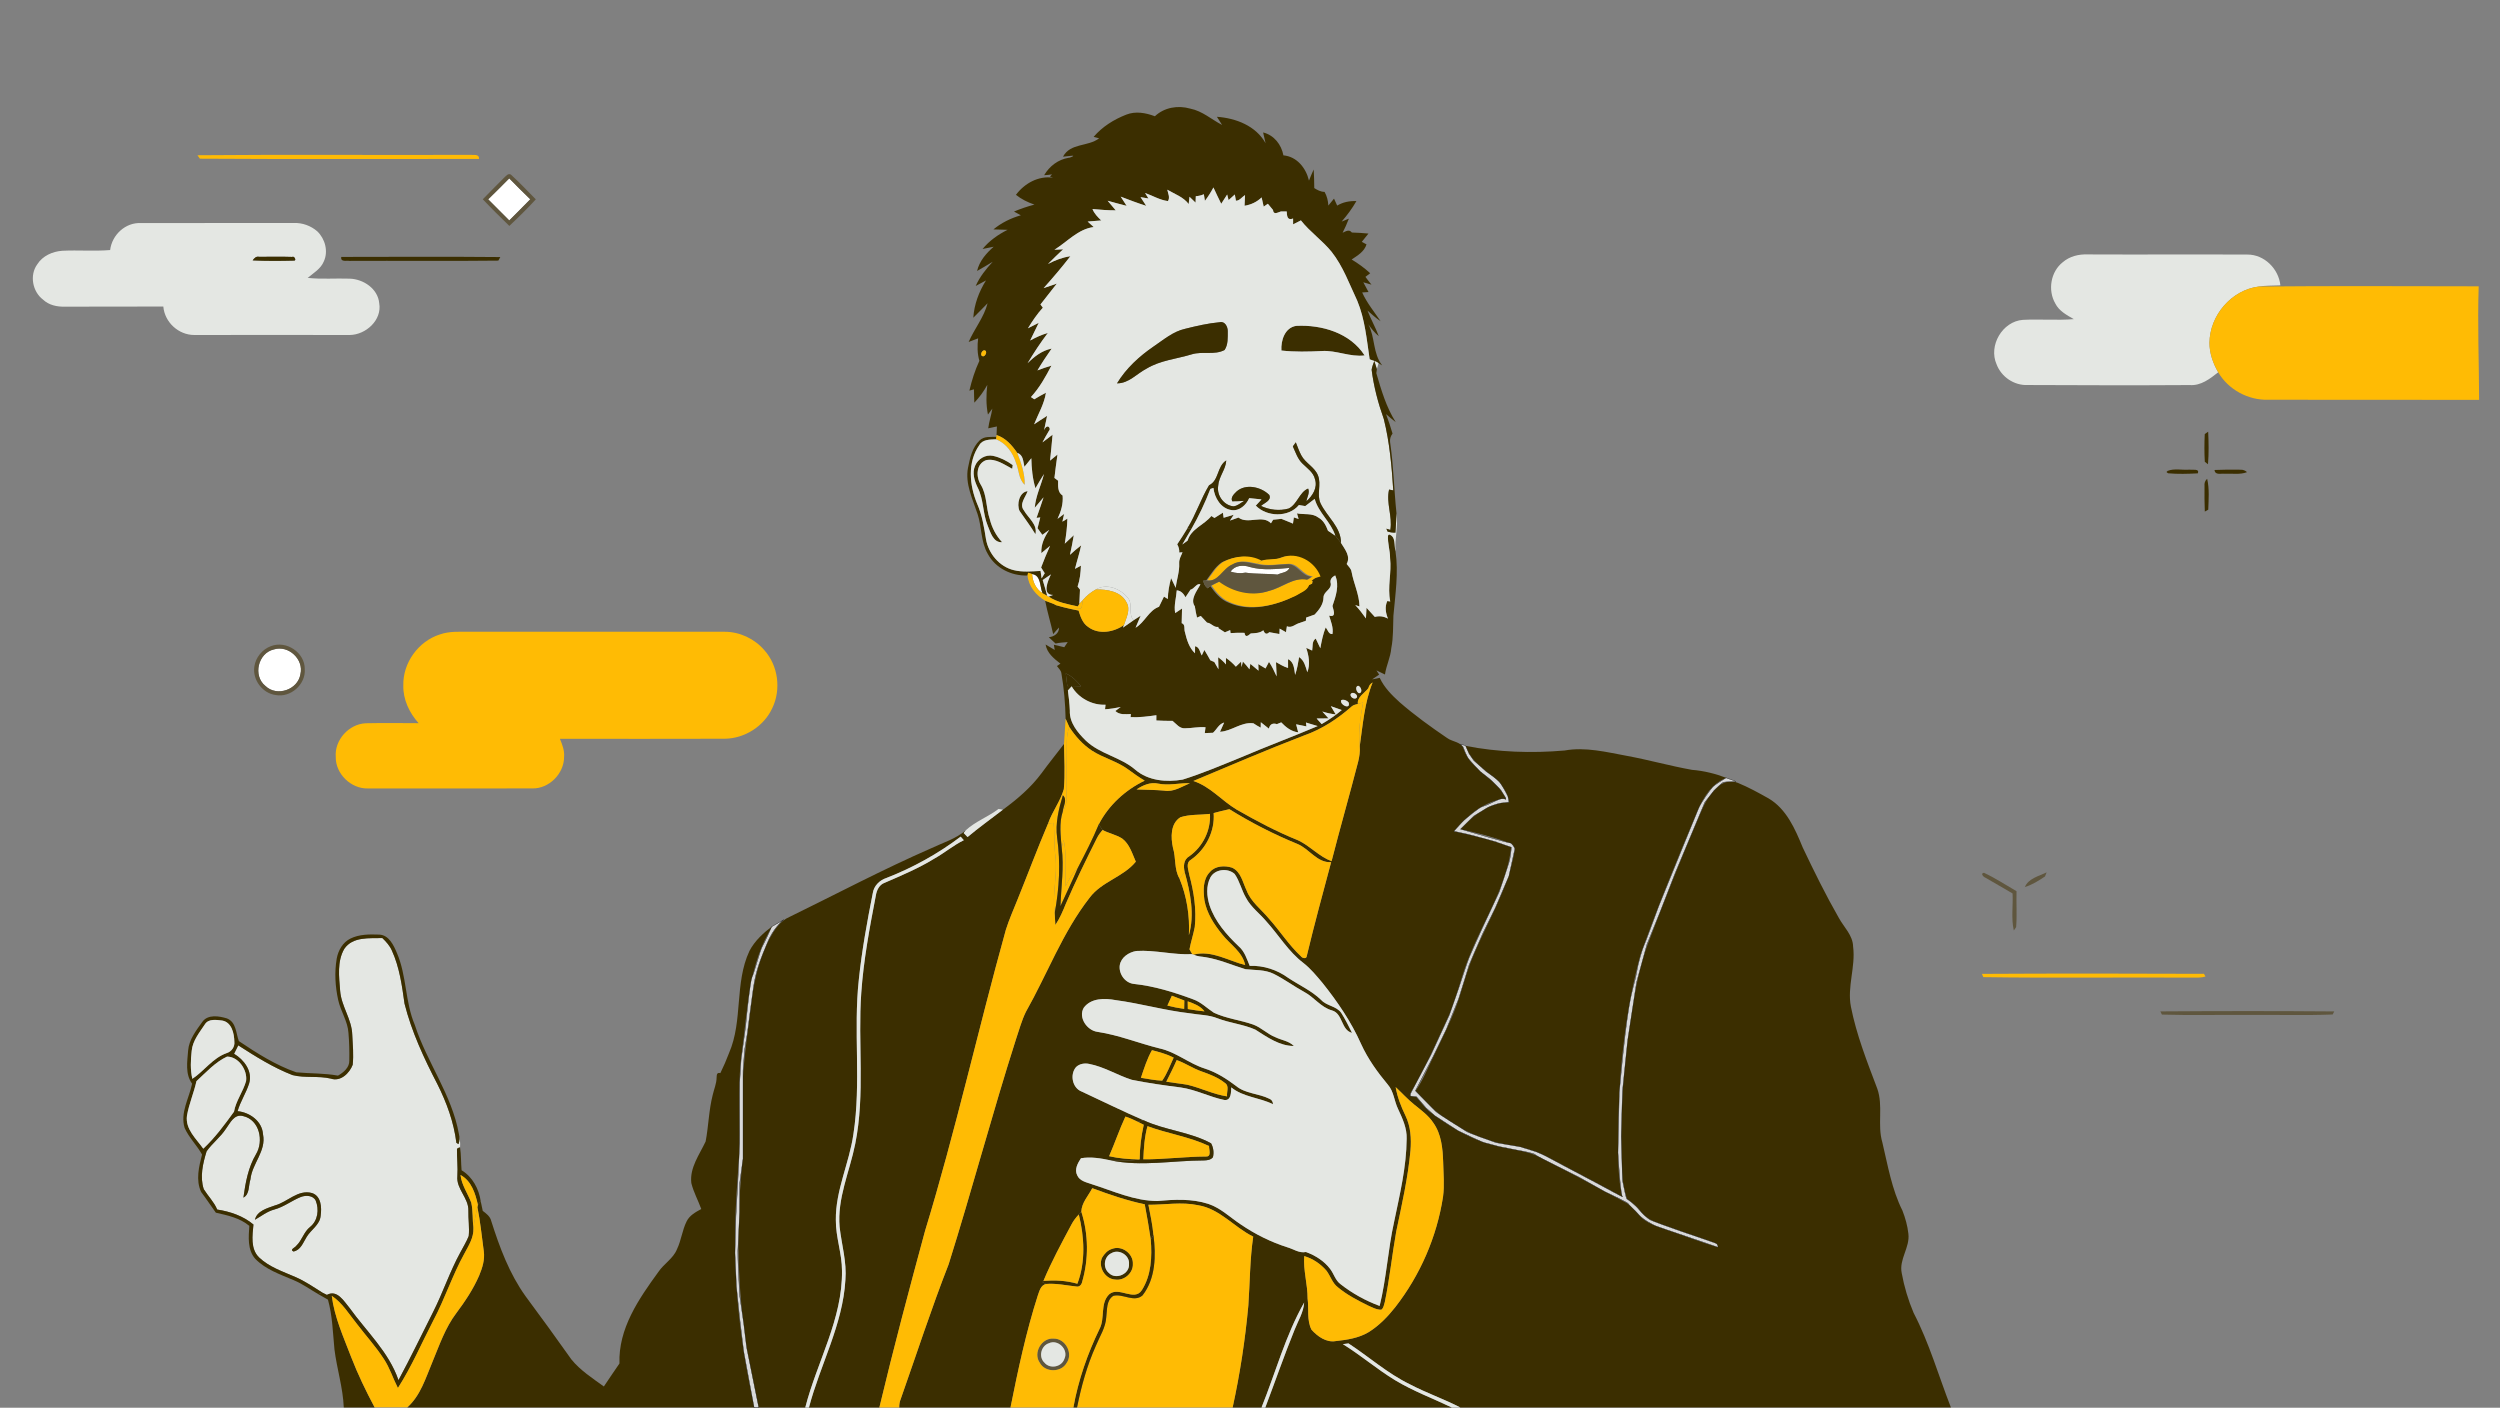 <svg width="7725" height="4350" viewBox="0 0 7725 4350" fill="none" xmlns="http://www.w3.org/2000/svg">
<rect x="0" y="0" width="7725" height="4350" fill="#808080" stroke="none"/>
<g clip-path="url(#clip0_232_2618)">
<path d="M1508.47 615.946C1530.5 594.704 1551.96 572.961 1573.56 551.219C1595.01 572.89 1616.4 594.704 1638.5 615.803C1617.18 637.975 1595.16 659.36 1573.56 681.174C1551.81 659.503 1530 637.903 1508.47 615.946Z" fill="white"/>
<path d="M3802.54 1766.23C3815.63 1746.42 3841.66 1744.99 3862.4 1752.14C3902.46 1763.23 3943.72 1758.15 3984.42 1754.86C3978.34 1769.95 3960.03 1768.95 3947.59 1775.6C3914.69 1771.96 3881.36 1774.39 3848.6 1769.45C3833.08 1772.46 3817.42 1771.31 3802.54 1766.23Z" fill="white"/>
<path d="M3189.24 1773.82C3217.27 1777.46 3212.63 1812.94 3221.57 1833.25C3201.18 1820.23 3190.53 1797.42 3189.24 1773.82Z" fill="white"/>
<path d="M846.677 2006.62C891.449 1992.82 939.441 2037.52 928.283 2083.15C920.845 2131.21 855.402 2153.88 820.214 2119.63C780.59 2088.08 797.327 2017.49 846.677 2006.62Z" fill="white"/>
<path d="M3568.59 359.253C3597.63 331.717 3640.04 324.708 3677.88 335.651C3715.14 342.946 3743.53 369.123 3776.29 386.145C3770.93 377.706 3765.56 369.266 3760.2 360.898C3818.7 364.975 3880.71 388.792 3910.61 442.433C3907.89 431.419 3905.32 420.333 3903.03 409.247C3936.86 417.615 3959.46 446.725 3965.75 480.054C4007.52 483.702 4035.77 519.534 4044.71 558.156C4049.15 546.498 4054.08 535.054 4059.3 523.754C4060.45 542.85 4060.95 562.018 4061.09 581.186C4070.82 587.194 4080.97 592.916 4092.92 592.916C4100.28 605.861 4103.86 620.309 4104.58 635.185C4110.23 627.961 4116.09 620.809 4122.1 613.729C4124.53 619.093 4129.47 629.892 4131.9 635.257C4149.85 624.385 4170.45 620.523 4191.26 621.381C4178.39 644.054 4162.65 665.01 4145.63 684.75C4151.21 682.461 4162.44 677.884 4168.02 675.595C4162.29 690.543 4155.93 705.134 4148.63 719.224C4158.22 715.075 4168.59 707.351 4177.24 718.508C4194.34 719.08 4211.43 719.867 4228.52 721.727C4221.73 730.381 4214.79 738.892 4207.93 747.332C4211.57 749.263 4218.87 753.196 4222.52 755.128C4215.79 777.514 4194.77 789.673 4176.6 801.831C4196.98 814.133 4216.36 828.08 4233.89 844.316C4230.24 847.105 4222.87 852.684 4219.15 855.544C4224.95 863.841 4231.53 871.565 4237.89 879.576C4231.6 877.716 4218.94 874.14 4212.65 872.281C4218.01 882.294 4223.3 892.378 4228.74 902.391C4223.8 902.677 4214 903.321 4209.14 903.679C4223.66 936.078 4246.4 963.543 4266.22 992.724C4251.62 982.925 4238.68 971.124 4225.52 959.609C4235.89 986.573 4250.41 1011.68 4260.42 1038.78C4247.69 1028.34 4237.39 1015.61 4228.17 1002.09C4249.48 1042.43 4241.68 1092.14 4271.01 1129.04C4267.15 1126.97 4263.28 1124.75 4259.71 1122.39C4251.7 1115.6 4241.47 1114.17 4232.24 1110.23C4223.09 1049.44 4217.87 987.002 4194.05 929.641C4169.66 878.074 4150.28 823.217 4114.52 777.943C4085.91 742.754 4047.79 716.72 4019.82 681.031C4011.74 685.036 4003.66 689.113 3995.72 693.189C3995.65 688.684 3995.65 679.743 3995.65 675.237C3977.27 682.247 3976.84 667.155 3975.91 653.495C3971.47 653.495 3962.53 653.423 3958.03 653.423C3948.37 656.356 3935.07 665.296 3933.57 648.774C3928.2 642.409 3922.91 636.043 3917.69 629.606C3914.47 631.824 3908.03 636.258 3904.81 638.475C3902.6 628.963 3900.45 619.522 3898.38 610.009C3883.86 624.171 3865.55 632.61 3845.67 635.829C3846.1 624.814 3846.6 613.8 3847.17 602.786C3837.87 608.436 3830.5 620.309 3819.06 620.309C3818.2 615.445 3816.41 605.79 3815.56 600.926C3809.19 606.719 3802.68 612.513 3796.39 618.306C3795.24 614.015 3793.03 605.36 3791.95 601.069C3785.8 610.653 3779.72 620.237 3773.57 629.678C3765.42 612.942 3757.05 596.206 3749.47 579.255C3741.89 593.702 3733.16 607.578 3723.22 620.595C3722.36 615.445 3720.72 605.289 3719.86 600.139C3711.99 603.93 3703.62 605.647 3695.04 606.29C3694.83 611.225 3694.47 621.167 3694.25 626.102C3689.53 621.596 3680.16 612.513 3675.52 608.007C3674.87 613.657 3673.66 624.957 3673.01 630.536C3656.56 608.436 3629.74 599.782 3606.93 586.121C3609.21 597.779 3616.01 610.081 3609 621.381C3583.82 618.163 3561.8 604.574 3538.19 596.277L3548.78 613.299L3524.25 609.151C3530.11 618.091 3536.05 627.032 3541.84 636.043C3515.16 627.604 3489.06 617.734 3462.95 607.649C3469.1 617.09 3475.18 626.531 3481.33 636.043C3461.66 631.108 3442.07 625.816 3422.61 620.309C3430.91 630.179 3439.35 639.977 3447.57 649.919C3423.54 650.133 3399.58 648.059 3375.77 645.913C3381.34 660.075 3392.07 670.875 3402.87 681.174C3388.78 682.175 3374.84 683.319 3360.89 684.607C3367.04 690.257 3373.19 695.907 3379.49 701.558C3331.35 707.708 3297.74 747.26 3258.26 771.649C3264.98 771.363 3278.28 770.719 3284.93 770.362C3269.13 785.31 3253.39 800.258 3238.23 815.778C3259.9 804.192 3282.93 795.251 3307.46 791.818C3281.14 825.648 3253.54 858.477 3224.78 890.233C3238.3 885.369 3251.89 880.792 3265.55 876.357C3248.89 897.957 3231.65 919.199 3214.98 940.87C3216.84 943.302 3220.56 948.309 3222.42 950.74C3204.61 970.194 3190.02 992.08 3176.29 1014.47C3184.66 1010.25 3201.4 1001.74 3209.69 997.516C3200.89 1015.75 3192.03 1033.99 3183.16 1052.23C3200.54 1042.72 3218.56 1034.21 3237.8 1028.84C3215.13 1058.81 3194.46 1090.14 3175.22 1122.39C3196.1 1101.65 3219.92 1082.91 3249.6 1077.12C3234.3 1099.15 3219.35 1121.46 3205.69 1144.56C3219.85 1139.06 3234.22 1133.98 3248.89 1129.76C3231.08 1164.09 3212.05 1198.28 3185.66 1226.89C3188.95 1229.18 3192.38 1231.46 3195.82 1233.82C3207.62 1226.67 3219.63 1219.88 3231.94 1213.58C3226.71 1248.49 3208.12 1278.81 3195.39 1311.14C3208.69 1302.41 3221.85 1293.26 3235.58 1284.96C3232.51 1299.77 3229.36 1314.5 3226.21 1329.23C3236.37 1306.13 3248.81 1324.66 3241.52 1330.81C3234.08 1342.54 3227.86 1354.84 3221.21 1367C3231.58 1359.06 3242.02 1351.12 3252.46 1343.18C3249.96 1369.93 3247.67 1396.68 3244.67 1423.36C3252.25 1417.06 3259.97 1410.84 3267.62 1404.55C3263.91 1428.58 3261.19 1452.68 3258.18 1476.86C3261.04 1478.93 3266.77 1483.22 3269.56 1485.37C3269.56 1501.82 3267.55 1521.13 3283.5 1531.21C3285.79 1556.39 3278.57 1580.71 3267.77 1603.16C3272.92 1599.37 3283.07 1591.79 3288.22 1588.07C3286.86 1594.01 3284.15 1605.95 3282.79 1611.96C3286.65 1609.6 3294.37 1604.88 3298.24 1602.59C3297.66 1628.48 3294.37 1654.23 3290.15 1679.84C3299.38 1671.04 3308.54 1662.24 3318.05 1653.73C3314.69 1674.04 3310.68 1694.28 3306.18 1714.45C3317.26 1704.22 3328.7 1694.28 3340.79 1685.13C3335.57 1709.73 3327.63 1733.55 3321.7 1757.87C3326.27 1755.36 3335.5 1750.28 3340.08 1747.78C3339.22 1769.67 3337 1791.7 3329.71 1812.44C3331.57 1814.8 3335.28 1819.52 3337.14 1821.88C3336.57 1836.54 3336.07 1851.2 3335.21 1865.94C3334.07 1867.94 3331.71 1871.87 3330.49 1873.88C3299.52 1866.94 3267.12 1861.64 3240.23 1843.55C3243.67 1842.26 3250.53 1839.69 3253.96 1838.4C3218.78 1838.61 3238.16 1793.98 3247.46 1774.82C3238.94 1780.75 3230.51 1786.55 3221.92 1792.27C3226.93 1808.43 3231.43 1824.81 3235.94 1841.12C3232.36 1839.19 3225.14 1835.18 3221.56 1833.25C3212.62 1812.94 3217.27 1777.46 3189.24 1773.82C3186.09 1772.81 3179.87 1770.81 3176.79 1769.81L3175.08 1778.32C3125.51 1780.04 3075.8 1755.72 3052.13 1711.31C3030.24 1673.9 3034.11 1628.7 3020.73 1588.5C3005.64 1542.37 2981.68 1495.45 2991.12 1445.46C2997.13 1415.49 3004.14 1382.73 3027.1 1360.85C3040.69 1347.12 3061.28 1350.76 3078.74 1349.83L3077.88 1357.41C3059.93 1358.42 3036.9 1357.13 3026.31 1375.01C2988.62 1428.72 2995.56 1499.89 3019.8 1557.6C3034.89 1592.01 3040.83 1629.13 3046.69 1665.89C3054.27 1710.23 3087.82 1750.79 3132.23 1761.66C3159.34 1768.45 3187.73 1765.59 3215.34 1764.16C3216.13 1769.88 3217.77 1781.33 3218.56 1787.12C3221.78 1781.83 3225 1776.53 3228.22 1771.31C3225.43 1766.88 3219.78 1758.01 3216.99 1753.58C3225.5 1730.9 3234.72 1708.52 3244.74 1686.49C3235.73 1694.14 3226.79 1701.79 3217.77 1709.23C3216.06 1682.55 3227.64 1658.81 3242.16 1637.35C3234.94 1642.43 3227.86 1647.58 3220.71 1652.66C3215.84 1645.79 3210.98 1638.93 3206.04 1632.2C3208.76 1621.04 3211.62 1609.89 3214.41 1598.8L3202.83 1600.37C3209.98 1579.13 3217.85 1558.11 3224.57 1536.72C3215.27 1547.31 3206.55 1558.46 3197.32 1569.12C3200.18 1532.64 3216.99 1499.74 3225.86 1464.77C3216.49 1479.07 3208.33 1494.09 3199.54 1508.68C3190.45 1478.57 3187.45 1447.25 3186.81 1415.99C3179.72 1424.79 3172.5 1433.59 3165.49 1442.38C3161.41 1426.29 3162.63 1405.69 3143.32 1399.47C3127.01 1375.65 3107.63 1353.48 3079.31 1344.25C3079.95 1335.46 3080.38 1326.59 3080.45 1317.79C3073.73 1319.22 3060.35 1322.08 3053.63 1323.51C3056.28 1302.84 3063.07 1283.1 3066.36 1262.58C3061.78 1268.66 3057.21 1274.88 3052.7 1281.03C3046.84 1250.7 3047.05 1219.73 3050.77 1189.27C3039.9 1209.22 3026.52 1227.75 3010.72 1244.2C3010 1230.39 3009.72 1216.73 3009.5 1203C3006 1204 2998.92 1206.07 2995.41 1207.08C3002.78 1175.46 3012.58 1144.42 3026.31 1114.95C3019.59 1092.35 3019.73 1068.61 3022.45 1045.44C3015.08 1048.22 3000.42 1053.88 2993.12 1056.66C3010.86 1015.9 3040.47 980.565 3051.63 937.08C3036.68 951.742 3022.59 967.262 3007.5 981.852C3010.15 940.513 3024.95 901.39 3046.76 866.487C3036.18 872.281 3025.52 878.002 3014.94 883.653C3027.38 855.473 3046.62 831.37 3067.43 808.912C3051.34 818.496 3035.46 828.295 3019.16 837.306C3026.45 806.552 3047.34 782.735 3070.37 762.423C3058.92 764.783 3047.48 767.072 3036.11 769.36C3056.92 743.827 3084.17 724.874 3113.35 710.14C3098.76 709.711 3084.17 709.353 3069.65 708.853C3094.4 688.326 3123.58 674.093 3154.41 665.224C3147.33 661.362 3140.24 657.5 3133.24 653.638C3153.83 645.127 3174.86 637.831 3196.39 632.181C3175.79 625.315 3156.19 615.588 3139.24 601.999C3166.06 566.452 3208.4 542.779 3253.89 549.001L3244.31 545.497L3250.82 538.773C3242.66 540.061 3234.58 541.134 3226.36 541.348C3242.81 513.383 3269.91 492.713 3302.31 487.492C3303.67 488.637 3326.7 479.482 3310.61 481.413C3304.1 482.128 3291.16 483.558 3284.65 484.202C3307.68 441.074 3362.11 453.948 3396.29 427.342C3392.07 426.198 3383.56 424.052 3379.34 422.908C3405.95 391.51 3442 369.195 3480.05 354.247C3508.87 342.803 3540.48 348.596 3568.59 359.253ZM3041.19 1082.34C3032.75 1083.06 3026.67 1100.51 3038.04 1101.08C3046.19 1100.15 3052.2 1082.98 3041.19 1082.34Z" fill="#3B2E00"/>
<path d="M1054.52 793.892C1218.38 793.677 1382.23 792.748 1546.02 794.321C1544.52 797.11 1541.37 802.618 1539.8 805.335C1386.6 807.195 1233.25 805.407 1080.05 806.194C1070.97 804.549 1051.52 810.7 1054.52 793.892Z" fill="#3B2E00"/>
<path d="M3752.69 1600.52C3761.34 1595.01 3770 1589.58 3778.79 1584.21C3779.37 1588.14 3780.44 1596.01 3781.01 1599.95C3788.81 1597.59 3804.4 1592.94 3812.2 1590.65C3809.26 1595.15 3803.47 1604.09 3800.54 1608.6C3809.26 1605.38 3817.99 1602.23 3826.86 1599.23C3856.11 1621.47 3900.52 1589.22 3927.27 1616.97C3928.92 1614.18 3932.28 1608.74 3934 1605.95C3942.44 1605.17 3951.02 1604.24 3959.6 1603.24C3971.62 1607.74 3983.2 1613.18 3995.22 1617.97C3995.94 1613.18 3997.37 1603.59 3998.01 1598.8C4001.73 1600.02 4009.02 1602.38 4012.67 1603.59C4011.46 1599.3 4008.95 1590.65 4007.67 1586.36C4029.77 1590.72 4054.94 1584.71 4074.11 1599.45C4089.56 1607.96 4097.5 1624.12 4103.43 1640C4110.94 1645 4118.52 1650.08 4126.03 1655.3C4131.83 1662.89 4137.76 1670.25 4143.77 1677.76C4155.64 1697.43 4174.31 1718.82 4161.22 1742.7C4166.66 1750.36 4174.95 1756.87 4176.31 1766.81C4182.82 1803 4200.13 1836.54 4200.85 1873.95C4197.56 1872.87 4190.9 1870.73 4187.61 1869.66C4199.84 1882.39 4210.43 1896.48 4220.73 1910.85C4221.3 1899.91 4221.87 1888.97 4222.52 1878.1C4231.03 1887.46 4239.54 1896.91 4248.19 1906.27C4262.14 1902.41 4275.94 1904.42 4288.75 1911.57C4281.74 1894.04 4278.45 1875.02 4286.74 1857.21L4295.83 1858.57C4286.6 1814.08 4300.62 1769.24 4295.33 1724.54C4295.54 1701.01 4287.24 1678.26 4288.96 1654.8L4292.11 1651.37C4314.14 1657.95 4307.13 1685.84 4312.13 1703.51C4321.86 1769.67 4311.49 1836.47 4305.63 1902.56C4304.27 1936.1 4305.7 1970 4299.05 2003.12C4296.76 2031.15 4283.45 2056.54 4279.52 2084.22C4270.72 2079.93 4262 2075.71 4253.27 2071.56L4261.64 2084.51C4256.2 2088.16 4245.4 2095.59 4239.97 2099.31C4247.84 2098.1 4255.49 2096.09 4263.36 2094.52C4277.09 2124.27 4300.62 2147.95 4324.65 2169.69C4370.85 2209.96 4420.78 2245.86 4471.41 2280.33C4488.22 2292.99 4517.55 2291.78 4523.12 2315.67C4546.8 2382.11 4625.11 2404.78 4653.87 2468.29C4586.99 2473.52 4534.64 2520.72 4492.3 2568.64C4552.45 2581.08 4612.17 2596.18 4669.67 2617.99C4656.3 2737.07 4587.28 2838.99 4543.44 2948.06C4516.9 3008.43 4504.74 3073.8 4478.78 3134.31C4444.38 3209.05 4411.48 3284.72 4371.14 3356.46C4366.35 3366.11 4356.55 3375.19 4357.91 3386.71C4363.7 3387.5 4369.64 3388.14 4375.65 3388.57C4388.52 3403.23 4400.03 3419.32 4414.62 3432.48C4472.99 3476.47 4535.93 3516.95 4607.23 3536.33C4658.37 3551.71 4713.8 3552.07 4761.94 3577.39C4848.48 3621.16 4933.73 3667.43 5019.13 3713.42C5036.72 3721.86 5050.6 3735.74 5062.26 3751.19C5085.79 3781.8 5125.34 3790.45 5159.74 3803.18C5209.45 3819.7 5258.3 3839.23 5308.65 3853.89C5304.72 3846.88 5300.43 3839.73 5291.91 3838.3C5237.63 3819.49 5183.27 3800.89 5129.2 3781.65C5108.17 3773.93 5086.43 3764.85 5072.34 3746.68C5059.68 3730.3 5044.52 3716.14 5027.21 3704.84C5018.7 3677.09 5012.83 3648.48 5011.76 3619.44C5004.68 3454.65 5015.05 3289.22 5041.66 3126.51C5054.03 3056.21 5065.83 2985.18 5091.29 2918.17C5141.36 2784.28 5194.93 2651.68 5250.72 2520.08C5265.17 2486.68 5281.33 2451.77 5310.72 2428.74C5326.82 2415.51 5349.92 2410.86 5369.44 2418.87C5402.49 2432.32 5433.89 2449.7 5465 2467.15C5520.28 2499.76 5546.96 2561.63 5570.28 2618.42C5605.25 2692.02 5641.3 2765.25 5681.85 2836.06C5697.66 2865.1 5725.41 2889.92 5726.12 2925.18C5734.21 2987.47 5707.24 3048.7 5719.33 3110.78C5736.49 3197.82 5769.32 3280.71 5800.58 3363.39C5819.96 3417.32 5800.29 3475.4 5816.38 3529.75C5833.34 3600.99 5845.49 3674.66 5878.54 3740.74C5887.48 3763.63 5894.27 3787.73 5896.92 3812.27C5902.14 3854.75 5867.45 3891.3 5876.32 3933.85C5883.9 3975.91 5896.35 4017.25 5913.01 4056.66C5961.43 4149.92 5990.25 4251.48 6028.3 4349.11H4512.54C4461.47 4322.79 4406.83 4304.05 4355.98 4277.23C4287.39 4243.9 4230.24 4192.62 4166.8 4151.14C4162.44 4151.71 4153.78 4152.85 4149.42 4153.43C4205.07 4187.76 4254.7 4230.74 4310.63 4264.71C4366.28 4298.4 4427.57 4321.07 4486.08 4349.11H3909.82C3940.22 4268.86 3968.26 4187.68 4000.58 4108.15C4011.38 4080.76 4027.98 4055.01 4029.84 4024.83C3972.12 4126.6 3941.65 4241.04 3898.09 4349.11H3808.83C3831.51 4245.33 3847.67 4140.12 3857.33 4034.34C3862.26 3963.25 3862.05 3891.73 3872.42 3821.13C3813.48 3792.31 3769.35 3735.02 3702.12 3724.15C3651.34 3713.21 3599.77 3723.08 3548.57 3722.72C3554.72 3753.69 3561.3 3784.66 3564.16 3816.2C3562.08 3819.63 3557.86 3826.64 3555.79 3830.15C3550.21 3793.74 3544.2 3757.41 3537.26 3721.29C3481.76 3709.7 3428.12 3691.18 3375.05 3671.51C3363.04 3695.11 3342.22 3716.28 3341.29 3744.1C3339.29 3746.25 3335.43 3750.54 3333.5 3752.76C3324.63 3762.06 3316.76 3772.28 3310.83 3783.73C3280.29 3840.95 3249.25 3898.02 3224.28 3957.88C3223.5 3958.89 3222.07 3960.89 3221.35 3961.89C3224.07 3963.32 3229.43 3966.11 3232.15 3967.47C3215.63 3971.54 3211.98 3989 3206.9 4002.73C3170.5 4116.02 3145.82 4232.6 3122.44 4349.11H2778.63C2778.34 4339.88 2779.92 4330.94 2783.42 4322.43C2832.42 4183.61 2877.76 4043.5 2931.4 3906.39C3003.92 3675.8 3065.65 3441.92 3139.24 3211.69C3148.97 3183.23 3156.62 3153.9 3169.86 3126.87C3236.16 3009.64 3283.36 2880.83 3366.9 2773.91C3404.09 2723.99 3470.82 2710.25 3509.66 2662.62C3498.43 2637.52 3490.49 2608.26 3467.46 2591.03C3448.65 2579.15 3426.26 2574.93 3406.74 2564.71C3402.66 2558.84 3399.01 2552.76 3395.44 2546.83C3425.83 2488.03 3477.62 2440.69 3537.12 2412.22C3519.67 2401.92 3503.15 2390.26 3486.98 2378.25C3452.73 2352.5 3409.96 2342.56 3374.19 2319.53C3345.73 2300.79 3322.7 2274.9 3304.17 2246.5C3300.38 2237.92 3296.38 2229.41 3292.73 2220.83C3291.8 2173.84 3287.65 2126.78 3279.71 2080.5C3278.57 2071.35 3270.99 2065.2 3265.98 2058.12C3268.63 2056.26 3273.99 2052.54 3276.71 2050.61C3256.68 2035.09 3235.3 2018.14 3230.86 1991.53C3240.31 1996.96 3249.67 2002.69 3259.12 2008.34L3256.4 1992.24C3267.13 1994.53 3277.85 1997.18 3288.58 1999.9C3292.09 1994.68 3295.66 1989.38 3299.24 1984.09C3286.65 1985.09 3274.06 1985.66 3261.76 1988.53C3254.82 1981.8 3247.96 1975.36 3240.81 1969.07C3257.18 1967.21 3272.85 1957.2 3272.35 1939.03C3266.12 1945.61 3260.19 1952.48 3254.32 1959.49C3246.81 1924.8 3236.16 1890.97 3229.51 1856.21C3235.16 1858.35 3246.46 1862.57 3252.11 1864.72L3254.5 1865.5L3257.5 1867L3261.5 1869L3262.5 1869.5L3262.76 1869.94C3278.57 1874.3 3294.38 1878.88 3310.54 1882.1C3317.91 1883.6 3325.27 1885.1 3332.78 1886.61C3338.58 1905.34 3345.16 1925.87 3362.46 1937.32C3395.08 1961.92 3441.28 1953.69 3472.97 1931.52L3469.96 1939.46C3480.91 1931.74 3491.85 1923.94 3502.93 1916.43C3508.37 1913 3519.17 1906.06 3524.61 1902.56C3519.31 1914.93 3514.02 1927.3 3508.87 1939.75C3537.55 1923.01 3549.71 1885.96 3581.32 1874.95C3586.54 1864.58 3591.62 1854.06 3596.63 1843.55C3599.63 1845.41 3605.57 1849.06 3608.57 1850.92C3609 1829.03 3612.86 1807.5 3618.66 1786.48C3623.52 1796.42 3628.24 1806.36 3633.03 1816.44C3635.61 1790.98 3645.12 1766.59 3643.69 1740.84C3642.76 1728.47 3649.41 1717.6 3653.92 1706.59C3651.41 1706.8 3646.41 1707.16 3643.9 1707.37C3644.48 1698.15 3642.12 1689.63 3637.54 1681.91C3648.34 1665.67 3659.07 1649.44 3668.94 1632.63L3681.45 1634.63C3672.08 1650.58 3662.43 1666.39 3653.34 1682.55C3658.78 1678.48 3664.29 1674.47 3669.72 1670.39C3680.45 1633.85 3720.79 1622.12 3743.1 1594.44C3745.54 1595.94 3750.33 1599.02 3752.69 1600.52ZM3955.17 1724.25C3935.79 1732.19 3913.61 1726.75 3894.52 1733.83C3856.97 1713.17 3812.12 1718.67 3775.22 1737.7C3754.41 1751.79 3741.75 1774.32 3726.94 1793.91L3718.14 1793.99C3719.57 1803.57 3723.72 1812.08 3731.88 1817.87L3739.82 1810.94C3754.55 1831.68 3771.5 1852.42 3795.89 1862.07C3862.05 1891.83 3938.36 1872.02 4000.66 1841.69C4014.75 1832.61 4035.06 1826.6 4040.99 1809.51C4044.36 1808 4051.01 1804.93 4054.37 1803.43L4055.8 1795.56L4052.29 1793.13C4059.02 1787.05 4067.1 1783.69 4076.47 1782.9C4058.95 1735.77 4003.45 1704.51 3955.17 1724.25ZM4112.09 1803.21C4114.45 1821.81 4089.49 1828.03 4089.63 1846.2C4089.2 1867.58 4076.18 1884.1 4062.38 1898.98C4053.51 1901.98 4044.86 1905.27 4036.13 1908.28C4035.84 1910.71 4035.34 1915.72 4035.06 1918.22C4030.34 1919.86 4020.9 1923.23 4016.18 1924.87C4002.37 1928.16 3991.5 1941.89 3976.48 1935.24C3975.77 1939.82 3974.41 1948.97 3973.69 1953.48C3967.11 1949.83 3960.6 1946.11 3954.09 1942.39C3953.95 1946.61 3953.59 1954.91 3953.45 1959.13C3942.94 1957.2 3932.5 1955.34 3922.05 1953.48C3913.26 1962.42 3907.53 1957.41 3903.6 1947.61C3892.66 1956.7 3878.14 1956.41 3864.76 1957.41C3856.4 1964.85 3847.74 1971.22 3845.52 1955.48C3831.15 1955.27 3816.7 1955.05 3802.4 1956.27L3801.25 1946.97C3795.74 1949.26 3790.31 1951.55 3784.95 1953.91C3778.44 1949.55 3771.86 1945.33 3765.28 1941.25C3765.06 1940.25 3764.63 1938.17 3764.42 1937.1C3750.54 1939.75 3742.96 1924.94 3729.73 1923.94C3723.08 1917.15 3716.64 1910.21 3710.35 1903.27C3707.42 1904.56 3701.62 1907.13 3698.76 1908.42C3695.97 1896.91 3693.68 1885.32 3692.04 1873.66C3676.66 1852.49 3698.55 1825.45 3709.28 1806.14C3699.26 1799.71 3689.89 1820.16 3678.66 1822.09C3673.37 1829.75 3668.22 1837.54 3663.21 1845.41C3657.21 1834.4 3649.27 1825.24 3636.18 1824.17C3634.61 1847.56 3626.74 1871.01 3631.32 1894.47C3638.33 1889.75 3645.41 1885.03 3652.49 1880.31C3652.06 1895.4 3651.63 1910.49 3651.41 1925.59C3663.72 1929.52 3657.92 1944.04 3661.43 1953.12C3667.01 1976.44 3674.37 2002.04 3692.61 2018.56C3692.68 2013.13 3692.75 2002.26 3692.75 1996.82C3706.7 1999.4 3707.42 2015.27 3713.42 2025.29C3715.43 2021.07 3719.5 2012.63 3721.51 2008.41C3727.94 2018.85 3734.02 2029.44 3739.89 2040.24C3742.96 2041.59 3749.11 2044.24 3752.19 2045.6C3756.27 2053.04 3760.7 2060.69 3765.06 2068.06C3764.63 2055.61 3764.28 2043.24 3764.06 2030.87C3773 2037.23 3781.08 2044.6 3788.31 2053.04C3788.31 2048.03 3788.24 2037.95 3788.24 2032.94C3799.39 2040.66 3809.76 2049.75 3818.78 2060.05C3822.78 2056.18 3830.86 2048.53 3834.87 2044.67L3836.23 2061.19C3837.3 2056.97 3839.52 2048.53 3840.59 2044.31C3847.74 2051.82 3854.61 2059.76 3860.9 2068.13C3861.62 2063.91 3862.9 2055.47 3863.62 2051.25C3872.06 2058.19 3880.43 2065.27 3888.87 2072.42C3888.65 2067.34 3888.29 2057.19 3888.08 2052.11C3895.52 2056.54 3903.03 2060.98 3910.47 2065.55C3913.97 2058.76 3917.55 2051.97 3921.19 2045.24C3930.71 2059.26 3937.72 2074.71 3944.8 2090.09C3944.22 2075.42 3943.44 2060.62 3942.87 2045.96C3954.88 2052.61 3966.68 2060.19 3980.13 2063.98C3980.13 2057.19 3980.06 2043.67 3980.06 2036.87C3998.94 2045.53 3998.94 2067.77 4001.94 2085.44C4008.17 2067.56 4011.17 2048.89 4014.24 2030.29C4030.19 2041.02 4034.27 2059.76 4039.56 2077.14C4049.29 2052.89 4044.14 2025.72 4036.13 2001.76C4042.21 2004.55 4048.36 2007.34 4054.58 2010.2C4056.94 1997.54 4053.15 1981.37 4065.6 1973.15C4070.39 1983.02 4075.18 1993.03 4079.83 2003.04C4083.62 1981.3 4088.2 1959.56 4096.21 1938.89C4102.93 1945.54 4105.08 1960.49 4117.24 1959.2C4120.67 1939.6 4112.66 1920.65 4106.87 1902.34C4131.26 1908.71 4119.45 1883.53 4117.31 1872.52C4127.61 1842.55 4139.34 1808.72 4125.68 1777.96C4115.59 1783.26 4108.58 1790.91 4112.09 1803.21ZM3255.9 1912.21C3259.9 1915.72 3259.9 1915.72 3255.9 1912.21V1912.21ZM3293.23 2081C3294.95 2093.95 3296.59 2106.97 3298.02 2119.98C3312.26 2119.12 3326.35 2120.48 3340.58 2120.77C3327.56 2104.46 3312.76 2089.37 3293.23 2081ZM4228.31 2126.42C4216.94 2141.58 4192.98 2153.67 4195.77 2175.05C4189.4 2177.06 4182.32 2177.99 4177.17 2182.56C4134.12 2220.69 4085.05 2253.08 4030.55 2272.25C3915.04 2316.52 3801.47 2365.52 3687.39 2413.22C3739.67 2430.17 3775.08 2474.09 3821.06 2501.55C3882.64 2537.03 3945.8 2570.21 4011.74 2596.89C4048.65 2614.27 4075.83 2646.67 4114.59 2661.12C4140.84 2558.27 4170.31 2456.21 4196.77 2353.43C4200.63 2337.98 4202.85 2322.03 4201.56 2306.15C4211.22 2239.57 4215.94 2171.69 4241.47 2108.75C4234.53 2112.54 4230.17 2118.41 4228.31 2126.42ZM4199.27 2142.08C4211.93 2141.15 4206 2121.56 4196.98 2119.12C4185.83 2120.63 4191.33 2139.08 4199.27 2142.08ZM3299.81 2133.5C3302.53 2154.24 3305.03 2175.05 3305.82 2196.01C3304.25 2233.06 3330.07 2263.88 3355.03 2288.35C3398.65 2330.33 3462.52 2339.13 3508.01 2378.39C3547.71 2412.72 3604.78 2417.73 3654.56 2408.93C3716.07 2389.62 3775.43 2364.3 3835.08 2340.06C3913.4 2306.51 3993.36 2276.9 4071.68 2243.57C4059.52 2240 4047.5 2236.35 4035.42 2232.63L4036.85 2244.57C4026.12 2242.43 4015.53 2240.21 4004.95 2238.07C4007.09 2246.29 4009.24 2254.59 4011.46 2262.88C3990 2260.52 3973.33 2247.15 3959.03 2232.13C3955.67 2233.49 3948.95 2236.21 3945.58 2237.56C3932.57 2233.27 3923.91 2237.92 3920.84 2251.51C3912.47 2244.86 3904.17 2238.21 3895.88 2231.63L3895.59 2248.44C3887.79 2244.29 3880.21 2239.92 3872.99 2234.99C3835.37 2230.13 3805.97 2259.45 3769.85 2261.24C3774.22 2251.73 3778.51 2242.21 3782.66 2232.63C3766.06 2237.14 3759.91 2253.87 3748.18 2264.24C3741.82 2264.53 3729.09 2265.03 3722.72 2265.32C3723.29 2260.81 3724.51 2251.73 3725.08 2247.22C3703.7 2245.22 3682.74 2250.37 3661.5 2250.44C3644.76 2251.65 3634.82 2236.71 3623.16 2227.48C3606.43 2227.69 3589.69 2227.34 3573.03 2226.26C3573.03 2222.19 3573.17 2214.11 3573.17 2210.03C3546.71 2213.75 3520.17 2217.32 3493.42 2215.96L3494.42 2206.38C3477.97 2206.67 3459.38 2209.74 3446.36 2197.01C3450.51 2193.86 3458.8 2187.64 3462.95 2184.57C3447 2188.07 3430.84 2190.65 3414.53 2191.65C3414.96 2188.14 3415.68 2181.06 3416.11 2177.56C3374.7 2179.85 3331.71 2156.46 3311.4 2120.77C3307.46 2124.92 3303.6 2129.21 3299.81 2133.5ZM4173.17 2146.02C4171.95 2155.81 4189.12 2164.54 4193.41 2153.6C4194.55 2144.01 4177.03 2135.07 4173.17 2146.02ZM4144.49 2163.32C4138.41 2177.99 4173.95 2194.22 4167.44 2171.05C4162.51 2164.33 4152.35 2160.32 4144.49 2163.32ZM4112.3 2182.06C4117.31 2190.5 4122.39 2198.94 4127.39 2207.53C4113.16 2206.02 4099.36 2203.02 4085.91 2198.51C4092.42 2205.52 4098.64 2212.53 4105.15 2219.83C4092.85 2219.9 4080.62 2220.04 4068.39 2220.18C4073.47 2225.91 4078.61 2231.63 4083.84 2237.42C4105.79 2224.83 4126.75 2210.46 4146.06 2194.08C4134.69 2190.22 4123.53 2186.14 4112.3 2182.06ZM3511.95 2439.4C3540.34 2440.76 3568.81 2440.33 3597.2 2443.05C3626.24 2448.34 3651.49 2430.53 3677.02 2420.02C3644.19 2419.16 3611.43 2428.17 3578.75 2421.38C3554.93 2415.87 3531.4 2426.38 3511.95 2439.4ZM3750.19 2512.35C3754.41 2568.93 3725.94 2624.5 3679.74 2656.76C3662.64 2666.91 3672.73 2688.44 3675.02 2703.75C3689.03 2756.03 3697.62 2810.31 3691.82 2864.53C3687.39 2887.7 3679.95 2910.16 3675.52 2933.4C3677.66 2937.12 3681.88 2944.49 3683.96 2948.21C3626.17 2951.43 3569.02 2934.76 3511.09 2938.55C3488.06 2942.49 3464.24 2957.86 3460.09 2982.4C3456.3 3009.14 3476.4 3037.61 3503.94 3040.33C3566.95 3046.98 3627.95 3066 3687.1 3088.03C3711.56 3096.62 3729.66 3115.64 3750.97 3129.37C3789.38 3147.4 3832.22 3151.83 3872.06 3165.78C3897.45 3174.93 3916.55 3195.74 3941.79 3205.33C3960.46 3214.41 3983.06 3216.56 3998.08 3232.15C3953.52 3232.08 3915.26 3204.47 3879.07 3181.58C3841.59 3164.85 3799.89 3161.27 3761.7 3146.39C3734.88 3135.52 3705.48 3136.24 3677.38 3131.23C3599.85 3122.51 3524.68 3100.76 3447.43 3090.39C3413.6 3084.1 3371.69 3083.46 3348.88 3113.78C3330.92 3143.89 3358.89 3184.37 3391.43 3188.45C3457.16 3198.32 3519.03 3223.78 3583.25 3239.66C3633.82 3250.67 3674.01 3286.51 3722.94 3301.88C3758.2 3313.18 3789.81 3333.28 3819.13 3355.45C3848.39 3379.84 3888.87 3378.56 3921.98 3395.01C3929.42 3397.87 3933.28 3403.59 3933.57 3412.1C3891.87 3391.07 3841.66 3390.43 3804.61 3359.96C3803.76 3374.19 3805.11 3400.8 3783.8 3399.08C3737.74 3389.78 3695.4 3366.9 3648.62 3360.32C3598.06 3353.81 3547.42 3346.8 3497.43 3336.64C3452.73 3322.55 3412.1 3296.45 3365.75 3287.51C3351.59 3284.43 3335.64 3286.94 3324.99 3297.23C3305.18 3320.12 3313.4 3362.39 3342.87 3373.12C3406.52 3402.59 3469.32 3433.91 3533.83 3461.66C3529.25 3462.81 3520.1 3465.1 3515.52 3466.24C3503.08 3460.31 3490.7 3454.23 3477.54 3450.15C3458.95 3490.13 3444.79 3532.18 3427.12 3572.67C3457.23 3579.6 3488.2 3581.96 3519.1 3582.68C3490.13 3588.62 3460.81 3583.9 3431.7 3585.54C3401.66 3579.1 3370.83 3573.81 3340.22 3578.96C3330.21 3594.05 3319.27 3613.51 3328.56 3631.67C3336.29 3649.48 3357.03 3653.27 3373.41 3659.14C3439.78 3680.09 3505.22 3711.06 3576.17 3711.06C3628.46 3706.34 3682.53 3703.55 3733.23 3719.86C3771.64 3732.45 3800.75 3761.56 3833.87 3783.44C3878 3813.55 3926.2 3837.58 3977.12 3853.89C3996.29 3859.18 4014.53 3873.13 4035.34 3868.7C4064.31 3879.28 4091.63 3896.38 4110.37 3921.26C4121.81 3936.36 4126.46 3956.6 4142.41 3968.18C4178.67 3996.72 4219.8 4019.32 4263.07 4035.41C4284.17 3950.16 4288.6 3861.83 4307.63 3776.22C4325.15 3691.39 4345.96 3606.21 4346.54 3519.17C4347.89 3485.98 4333.45 3455.66 4319.86 3426.4C4308.06 3402.09 4306.98 3372.62 4288.6 3351.73C4256.35 3313.04 4226.52 3271.7 4205.64 3225.64C4175.24 3157.48 4132.97 3095.33 4086.48 3037.18C4068.1 3015.37 4049.86 2992.98 4027.26 2975.39C3981.13 2940.27 3951.31 2889.49 3912.9 2847C3892.23 2822.4 3865.12 2802.87 3849.96 2773.98C3836.3 2750.52 3830.72 2723.06 3815.2 2700.67C3794.03 2681.22 3754.12 2685.22 3740.03 2711.47C3726.23 2737.93 3728.94 2769.9 3737.6 2797.51C3754.26 2847.72 3790.17 2888.49 3827.86 2924.39C3845.88 2939.91 3852.75 2963.3 3861.55 2984.47C3904.46 2982.9 3946.3 2996.7 3980.92 3021.88C4014.89 3044.4 4052.94 3061.36 4082.55 3090.04C4099.64 3108.7 4129.61 3108.56 4144.49 3129.87C4157.07 3149.54 4167.3 3170.64 4177.74 3191.53C4143.49 3183.01 4150.07 3131.88 4115.81 3122.15C4081.48 3112.64 4060.95 3081.45 4030.41 3065.29C3998.3 3047.77 3968.83 3025.74 3936.07 3009.36C3908.82 2995.7 3877.78 2998.06 3848.46 2994.84C3807.83 2982.47 3768.5 2964.94 3726.44 2958.01C3713.78 2955.5 3699.98 2956.36 3688.61 2949.57C3743.61 2935.55 3795.6 2968.81 3847.6 2982.04C3839.02 2941.06 3801.54 2918.95 3777.29 2888.27C3751.76 2857.09 3728.66 2821.68 3721.58 2781.42C3718.14 2752.02 3716.21 2717.62 3738.46 2694.66C3754.91 2675.14 3784.09 2673.92 3806.83 2681C3834.65 2693.23 3839.8 2726.42 3851.82 2751.09C3865.26 2786.93 3897.23 2809.81 3920.91 2838.49C3954.88 2876.26 3982.27 2919.88 4019.61 2954.64C4023.61 2960.87 4037.35 2964.37 4037.92 2954C4061.16 2856.87 4087.41 2760.53 4113.23 2664.05C4069.96 2666.91 4045.64 2622.64 4008.74 2607.69C3935.93 2577.94 3865.55 2541.89 3798.75 2500.41C3782.44 2504.06 3766.28 2507.99 3750.19 2512.35ZM3647.69 2525.23C3616.15 2544.61 3617.58 2588.09 3624.52 2619.92C3634.11 2651.03 3627.67 2685.65 3644.55 2714.62C3667.29 2769.9 3676.73 2830.05 3673.66 2889.7C3691.97 2825.83 3678.16 2757.82 3660.78 2695.31C3656.49 2677.14 3656.71 2656.11 3675.09 2645.74C3716.71 2616.35 3741.6 2565.92 3738.81 2514.93C3708.56 2518.57 3676.88 2515.86 3647.69 2525.23ZM3621.09 3076.8C3616.44 3086.89 3611.79 3097.04 3607.21 3107.27C3624.31 3111.42 3641.54 3115.14 3659.07 3117.5C3659.14 3108.77 3659.35 3100.19 3659.57 3091.61C3646.76 3086.46 3633.89 3081.52 3621.09 3076.8ZM3669.94 3094.11C3670.01 3100.05 3670.22 3111.99 3670.37 3117.93C3687.46 3120.86 3704.63 3123.44 3721.93 3125.15C3709.2 3108.35 3689.03 3100.91 3669.94 3094.11ZM3525.46 3330.42C3547.28 3333.93 3569.02 3338.22 3591.19 3339.29C3606.43 3317.4 3615.51 3292.01 3626.67 3267.98C3605.43 3257.25 3582.47 3250.96 3559.58 3245.02C3544.42 3271.77 3535.26 3301.38 3525.46 3330.42ZM3635.96 3275.64C3626.24 3298.31 3614.94 3320.34 3603.78 3342.44C3625.45 3346.16 3647.34 3348.09 3669.01 3351.88C3710.56 3361.6 3749.18 3381.56 3791.6 3387.78C3789.81 3374.34 3799.54 3355.24 3785.02 3346.37C3763.7 3329.28 3737.88 3319.55 3712.42 3310.54C3685.82 3301.38 3662.5 3284.93 3635.96 3275.64ZM4312.56 3359.17C4317.78 3390 4329.3 3419.18 4342.82 3447.29C4359.12 3480.62 4361.34 3518.52 4358.41 3555C4350.61 3639.4 4331.8 3722.15 4314.42 3804.97C4301.48 3877.64 4294.04 3951.3 4279.02 4023.61C4276.16 4031.48 4275.8 4041.99 4268.08 4047.07C4253.2 4047.43 4239.97 4039.49 4226.81 4033.84C4194.27 4017.82 4161.79 4000.8 4133.76 3977.55C4116.95 3964.54 4111.23 3943.22 4099 3926.7C4080.83 3905.46 4056.87 3889.29 4030.05 3881.28C4026.76 3925.41 4040.71 3968.54 4040.49 4012.67C4044.86 4044.57 4037.42 4079.54 4052.72 4109.08C4071.39 4129.47 4098 4149.06 4127.39 4143.98C4162.51 4140.05 4198.91 4134.69 4229.67 4116.02C4261.35 4095.99 4288.03 4068.81 4311.13 4039.42C4388.23 3940.5 4439.94 3821.78 4458.97 3697.76C4463.76 3662.43 4460.11 3626.81 4459.4 3591.33C4458.04 3549.28 4454.03 3504.29 4428.64 3469.03C4413.41 3446.07 4390.74 3430.12 4369.78 3412.96C4349.33 3396.51 4331.87 3376.84 4312.56 3359.17Z" fill="#3B2E00"/>
<path d="M3287.79 2298.86C3288.65 2345.42 3291.59 2392.2 3287.22 2438.61C3276.49 2476.09 3251.53 2507.56 3238.66 2544.32C3205.62 2621.85 3176.15 2700.81 3144.46 2778.99C3132.09 2810.24 3118.14 2841 3108.06 2873.18C3021.95 3182.51 2952.36 3496.42 2858.38 3803.54C2809.24 3984.85 2760.82 4166.37 2717.26 4349.11H2499.69C2534.31 4217.08 2604.33 4093.63 2612.27 3955.24C2616.99 3899.74 2600.47 3845.88 2594.39 3791.24C2586.52 3702.48 2625.79 3619.73 2642.67 3534.4C2673.71 3380.49 2650.32 3223 2661.33 3067.65C2668.41 2966.66 2687.08 2866.96 2706.25 2767.69C2708.9 2750.74 2716.76 2733.5 2734.21 2727.56C2786.43 2704.89 2839.21 2682.72 2887.77 2652.68C2918.81 2635.3 2946.13 2611.84 2978.18 2596.25C2974.89 2592.53 2971.67 2588.88 2968.45 2585.23C2898.57 2638.09 2821.33 2680.93 2739.72 2712.69C2717.84 2719.77 2700.03 2737.22 2696.74 2760.61C2679.29 2848.43 2663.26 2936.69 2653.89 3025.81C2636.3 3184.95 2661.62 3346.08 2637.02 3504.65C2624.28 3594.12 2581.59 3678.16 2582.73 3769.78C2582.23 3822.85 2601.9 3873.63 2601.76 3926.7C2603.76 4075.82 2524.37 4208 2488.32 4349.11H2343.42C2286.56 4116.95 2269.39 3875.35 2289.78 3637.32C2298.29 3540.98 2292.64 3444.28 2294.5 3347.73C2298.93 3258.9 2313.45 3171.07 2323.53 3082.81C2332.69 3020.37 2347.42 2957.58 2377.18 2901.43C2392.05 2874.11 2410.15 2845.57 2440.04 2833.06C2585.73 2761.82 2729.21 2685.87 2877.9 2620.92C2913.88 2603.76 2953.79 2592.1 2984.33 2565.49C2982.68 2567.57 2979.39 2571.86 2977.75 2574C2981.61 2578.22 2985.61 2582.37 2989.69 2586.52C3024.95 2556.91 3062.57 2530.16 3098.98 2501.98C3143.32 2469.58 3185.59 2433.46 3218.42 2389.19C3240.8 2358.51 3264.69 2329.04 3287.79 2298.86Z" fill="#3B2E00"/>
<path d="M4528.56 2304.72C4629.19 2324.46 4732.61 2327.9 4834.67 2319.03C4899.26 2307.44 4964.06 2324.03 5027.5 2335.69C5094.8 2348.06 5160.88 2366.8 5228.26 2378.82C5264.81 2381.75 5300.57 2390.62 5334.75 2403.71C5289.55 2420.8 5263.02 2464.07 5245.42 2506.63C5183.34 2653.39 5122.69 2800.87 5068.98 2950.92C5024.99 3115.07 5005.11 3285.29 5000.89 3454.94C5002.18 3536.26 4994.09 3619.01 5013.33 3698.9C4938.09 3657.56 4862.06 3617.65 4786.11 3577.74C4750.85 3558.72 4712.51 3545.92 4672.89 3540.27C4557.02 3522.74 4448.17 3461.66 4374.07 3370.69C4396.24 3339.22 4410.4 3303.24 4427.28 3268.84C4456.39 3206.26 4489.58 3145.11 4510.03 3078.88C4523.55 3034.96 4536 2990.48 4554.38 2948.28C4598.51 2843.93 4660.09 2744.94 4679.47 2631.79C4683.98 2619.21 4674.11 2608.12 4662.73 2604.61C4613.88 2586.16 4563.03 2573.22 4511.96 2562.49C4551.37 2519.93 4602.08 2478.09 4663.38 2479.24C4651.43 2399.63 4550.8 2379.75 4528.56 2304.72Z" fill="#3B2E00"/>
<path d="M2315.74 2938.55C2332.41 2906.44 2359.87 2881.84 2388.34 2860.38C2312.31 2977.46 2310.59 3120.72 2292.07 3254.39C2277.19 3363.61 2289.71 3473.97 2283.27 3583.61C2277.41 3664.64 2270.9 3745.75 2271.47 3827C2270.68 4002.66 2292.42 4178.03 2331.83 4349.11H1258.57C1299.7 4312.42 1315.29 4258.21 1336.03 4209.14C1357.63 4157.14 1375.94 4102.64 1410.34 4057.37C1437.45 4021.25 1462.63 3983.27 1480.65 3941.72C1490.38 3918.19 1498.6 3892.66 1494.88 3866.91C1488.66 3821.42 1484.37 3775.57 1475.14 3730.59C1475.5 3728.58 1476.36 3724.65 1476.72 3722.65L1485.51 3712.35C1487.44 3722.08 1489.52 3731.87 1491.66 3741.6C1502.61 3749.9 1514.62 3758.55 1517.91 3772.86C1543.8 3854.32 1573.91 3935.78 1624.27 4005.73C1672.04 4070.32 1719.46 4135.26 1765.81 4200.92C1793.42 4234.75 1830.89 4258.78 1865.94 4284.24C1881.96 4260.49 1897.77 4236.68 1914.15 4213.15C1910.35 4105.22 1974.01 4013.24 2034.59 3929.99C2051.54 3904.74 2080.43 3888.87 2091.95 3859.9C2105.11 3832.36 2108.11 3801.25 2121.7 3774C2130.79 3755.41 2149.6 3745.32 2166.9 3735.81C2157.11 3708.92 2142.94 3683.53 2136.15 3655.56C2130.79 3608 2161.33 3567.87 2180.42 3527.18C2189.5 3479.69 2190.15 3430.62 2202.24 3383.56C2206.31 3365.68 2214.04 3348.45 2214.32 3329.92C2215.04 3323.41 2213.46 3312.83 2225.91 3315.83C2235.92 3295.59 2244.79 3274.85 2252.8 3253.75C2296.14 3153.55 2269.25 3037.9 2315.74 2938.55Z" fill="#3B2E00"/>
<path d="M610.082 479.696C890.52 477.122 1171.03 479.625 1451.54 478.48C1462.2 479.911 1481.36 474.332 1480.15 491.14C1192.7 490.782 905.039 492.284 617.663 490.353C615.732 487.707 611.942 482.414 610.082 479.696Z" fill="#FFBB04"/>
<path d="M4312.56 3359.17C4331.87 3376.84 4349.32 3396.51 4369.78 3412.96C4390.73 3430.12 4413.41 3446.07 4428.64 3469.03C4454.03 3504.29 4458.04 3549.28 4459.4 3591.33C4460.11 3626.81 4463.76 3662.43 4458.97 3697.76C4439.94 3821.78 4388.23 3940.5 4311.13 4039.42C4288.03 4068.81 4261.35 4095.99 4229.67 4116.02C4198.91 4134.68 4162.51 4140.05 4127.39 4143.98C4098 4149.06 4071.39 4129.46 4052.72 4109.08C4037.42 4079.54 4044.85 4044.57 4040.49 4012.67C4040.71 3968.54 4026.76 3925.41 4030.05 3881.28C4056.87 3889.29 4080.83 3905.46 4099 3926.7C4111.23 3943.22 4116.95 3964.53 4133.76 3977.55C4161.79 4000.8 4194.26 4017.82 4226.81 4033.84C4239.97 4039.49 4253.2 4047.43 4268.07 4047.07C4275.8 4041.99 4276.16 4031.48 4279.02 4023.61C4294.04 3951.3 4301.48 3877.63 4314.42 3804.97C4331.8 3722.15 4350.61 3639.4 4358.41 3555C4361.34 3518.52 4359.12 3480.62 4342.82 3447.29C4329.3 3419.18 4317.78 3390 4312.56 3359.17Z" fill="#FFBB04"/>
<path d="M1557.54 549.217C1563.33 544.353 1569.48 534.769 1578.35 539.275C1605.31 563.521 1629.99 590.342 1655.66 616.018C1629.56 644.484 1601.95 671.662 1573.84 698.125C1546.09 671.09 1518.41 643.983 1491.81 615.804C1513.41 593.274 1535.65 571.46 1557.54 549.217ZM1508.47 615.947C1530 637.904 1551.81 659.504 1573.56 681.175C1595.16 659.361 1617.18 637.975 1638.5 615.804C1616.4 594.705 1595.01 572.89 1573.56 551.219C1551.96 572.962 1530.5 594.705 1508.47 615.947Z" fill="#5F563E"/>
<path d="M3959.53 1083.13C3957.67 1052.09 3969.9 1012.25 4005.38 1006.89C4084.05 1002.95 4172.09 1028.56 4216.65 1098.29C4171.66 1103.94 4129.04 1081.7 4084.19 1084.7C4042.64 1086.71 4000.94 1087.85 3959.53 1083.13Z" fill="#3B2E00"/>
<path d="M837.381 1996.47C884.8 1978.3 942.017 2016.13 941.731 2067.27C945.379 2114.69 898.103 2156.67 851.399 2147.59C810.774 2142.08 779.948 2100.6 785.813 2060.19C789.747 2031.58 810.345 2006.34 837.381 1996.47ZM846.678 2006.62C797.328 2017.49 780.592 2088.08 820.215 2119.63C855.404 2153.89 920.847 2131.21 928.285 2083.15C939.442 2037.52 891.451 1992.82 846.678 2006.62Z" fill="#5F563E"/>
<path d="M3723.22 620.596C3733.16 607.579 3741.89 593.703 3749.47 579.256C3757.05 596.207 3765.42 612.943 3773.57 629.679C3779.72 620.238 3785.8 610.654 3791.95 601.07C3793.03 605.361 3795.24 614.016 3796.39 618.307C3802.68 612.514 3809.19 606.72 3815.56 600.927C3816.41 605.791 3818.2 615.446 3819.06 620.309C3830.5 620.309 3837.87 608.437 3847.17 602.787C3846.6 613.801 3846.1 624.815 3845.67 635.83C3865.55 632.611 3883.86 624.172 3898.38 610.01C3900.45 619.523 3902.6 628.964 3904.81 638.476C3908.03 636.259 3914.47 631.824 3917.69 629.607C3922.91 636.044 3928.2 642.41 3933.57 648.775C3935.07 665.297 3948.37 656.357 3958.03 653.424C3962.53 653.424 3971.47 653.496 3975.91 653.496C3976.84 667.156 3977.27 682.248 3995.65 675.238C3995.65 679.744 3995.65 688.684 3995.72 693.19C4003.66 689.114 4011.74 685.037 4019.82 681.032C4047.79 716.721 4085.91 742.755 4114.52 777.944C4150.28 823.217 4169.66 878.075 4194.05 929.642C4217.87 987.003 4223.09 1049.44 4232.24 1110.24C4241.47 1114.17 4251.7 1115.6 4259.71 1122.39C4258.42 1126.97 4255.84 1136.13 4254.56 1140.7C4252.55 1134.41 4248.62 1121.75 4246.62 1115.38C4243.26 1124.18 4239.9 1133.05 4238.32 1142.35C4244.9 1194.42 4258.28 1245.34 4275.94 1294.69C4293.97 1366.78 4300.4 1441.31 4305.2 1515.34C4301.98 1514.69 4295.54 1513.4 4292.25 1512.76C4282.52 1554.46 4303.26 1595.15 4296.11 1637.42L4283.95 1633.63C4284.88 1635.85 4286.67 1640.29 4287.6 1642.5C4295.4 1644.93 4303.48 1646.08 4311.85 1645.86C4313.13 1625.91 4314.56 1606.03 4315.14 1586.07C4321.14 1625.34 4309.27 1664.24 4312.13 1703.51C4307.13 1685.84 4314.14 1657.95 4292.11 1651.37L4288.96 1654.8C4287.24 1678.26 4295.54 1701.01 4295.32 1724.54C4300.62 1769.24 4286.6 1814.08 4295.83 1858.57L4286.74 1857.21C4278.45 1875.02 4281.74 1894.05 4288.74 1911.57C4275.94 1904.42 4262.14 1902.41 4248.19 1906.28C4239.54 1896.91 4231.03 1887.47 4222.52 1878.1C4221.87 1888.97 4221.3 1899.91 4220.73 1910.85C4210.43 1896.48 4199.84 1882.39 4187.61 1869.66C4190.9 1870.73 4197.55 1872.87 4200.84 1873.95C4200.13 1836.54 4182.82 1803 4176.31 1766.81C4174.95 1756.87 4166.66 1750.36 4161.22 1742.7C4174.31 1718.82 4155.64 1697.43 4143.77 1677.76C4143.91 1628.56 4100.36 1596.87 4080.62 1555.46C4067.67 1528.21 4083.76 1497.03 4072.68 1469.35C4062.59 1443.24 4033.91 1431.37 4021.11 1407.12C4014.1 1394.25 4009.45 1380.3 4004.02 1366.78C4001.73 1369.93 3997.22 1376.23 3994.93 1379.37C4003.37 1397.75 4009.67 1418.21 4024.76 1432.59C4039.28 1447.03 4058.66 1459.55 4063.38 1481.01C4071.82 1507.04 4055.8 1532.14 4036.84 1548.74C4038.85 1535.86 4048 1522.49 4042.14 1509.69C4015.39 1520.34 4008.74 1558.32 3982.06 1571.34C3953.66 1579.28 3922.98 1575.92 3896.52 1563.4C3906.03 1554.24 3930.42 1546.45 3921.98 1529.35C3896.95 1504.46 3849.74 1493.59 3821.28 1518.48C3813.48 1526.28 3801.82 1536.58 3807.47 1548.95C3819.85 1548.88 3832.15 1548.45 3844.59 1547.74C3833.79 1553.74 3823.99 1563.47 3811.26 1564.54C3781.73 1561.75 3759.27 1530.64 3764.13 1501.68C3765.7 1473.35 3787.52 1451.11 3789.16 1422.79C3760.2 1440.81 3767.06 1484.8 3736.02 1499.46C3710.27 1542.09 3695.33 1590.29 3668.93 1632.63C3659.06 1649.44 3648.34 1665.68 3637.54 1681.91C3642.11 1689.64 3644.47 1698.15 3643.9 1707.37C3646.41 1707.16 3651.41 1706.8 3653.92 1706.59C3649.41 1717.6 3642.76 1728.47 3643.69 1740.84C3645.12 1766.59 3635.61 1790.98 3633.03 1816.44C3628.24 1806.36 3623.52 1796.42 3618.66 1786.48C3612.86 1807.5 3609 1829.03 3608.57 1850.92C3605.57 1849.06 3599.63 1845.41 3596.63 1843.55C3591.62 1854.06 3586.54 1864.58 3581.32 1874.95C3549.71 1885.96 3537.55 1923.01 3508.87 1939.75C3514.02 1927.3 3519.31 1914.93 3524.6 1902.56C3519.17 1906.06 3508.37 1913 3502.93 1916.43C3485.48 1898.91 3500.93 1869.08 3486.55 1849.42C3464.45 1820.09 3420.04 1800.64 3386.14 1821.52C3371.12 1829.6 3357.74 1840.55 3346.59 1853.49C3343.8 1856.57 3338.07 1862.79 3335.21 1865.94C3336.07 1851.2 3336.57 1836.54 3337.14 1821.88C3335.28 1819.52 3331.57 1814.8 3329.71 1812.44C3337 1791.7 3339.22 1769.67 3340.08 1747.78C3335.5 1750.29 3326.27 1755.36 3321.7 1757.87C3327.63 1733.55 3335.57 1709.73 3340.79 1685.13C3328.7 1694.28 3317.26 1704.23 3306.18 1714.45C3310.68 1694.28 3314.69 1674.04 3318.05 1653.73C3308.54 1662.24 3299.38 1671.04 3290.15 1679.84C3294.37 1654.23 3297.66 1628.48 3298.24 1602.59C3294.37 1604.88 3286.65 1609.6 3282.79 1611.96C3284.15 1605.95 3286.86 1594.01 3288.22 1588.07C3283.07 1591.79 3272.92 1599.37 3267.77 1603.17C3278.57 1580.71 3285.79 1556.39 3283.5 1531.21C3267.55 1521.13 3269.56 1501.82 3269.56 1485.37C3266.77 1483.22 3261.04 1478.93 3258.18 1476.86C3261.19 1452.68 3263.91 1428.58 3267.63 1404.55C3259.97 1410.84 3252.25 1417.06 3244.67 1423.36C3247.67 1396.68 3249.96 1369.93 3252.46 1343.18C3242.02 1351.12 3231.58 1359.06 3221.21 1367C3227.86 1354.84 3234.08 1342.54 3241.52 1330.81C3248.81 1324.66 3236.37 1306.13 3226.21 1329.24C3229.36 1314.5 3232.51 1299.77 3235.58 1284.96C3221.85 1293.26 3208.69 1302.41 3195.39 1311.14C3208.12 1278.81 3226.71 1248.49 3231.94 1213.58C3219.63 1219.88 3207.62 1226.67 3195.82 1233.83C3192.38 1231.47 3188.95 1229.18 3185.66 1226.89C3212.05 1198.28 3231.08 1164.09 3248.89 1129.76C3234.22 1133.98 3219.85 1139.06 3205.69 1144.57C3219.35 1121.46 3234.3 1099.15 3249.6 1077.12C3219.92 1082.91 3196.1 1101.65 3175.22 1122.39C3194.46 1090.14 3215.13 1058.81 3237.8 1028.84C3218.56 1034.21 3200.54 1042.72 3183.16 1052.23C3192.03 1033.99 3200.89 1015.75 3209.69 997.517C3201.4 1001.74 3184.66 1010.25 3176.29 1014.47C3190.02 992.081 3204.61 970.195 3222.42 950.741C3220.56 948.309 3216.84 943.303 3214.98 940.871C3231.65 919.2 3248.89 897.958 3265.55 876.358C3251.89 880.793 3238.3 885.37 3224.78 890.234C3253.54 858.478 3281.14 825.649 3307.46 791.819C3282.93 795.252 3259.9 804.193 3238.23 815.779C3253.39 800.259 3269.13 785.311 3284.93 770.363C3278.28 770.72 3264.98 771.364 3258.26 771.65C3297.74 747.261 3331.35 707.709 3379.49 701.558C3373.19 695.908 3367.04 690.258 3360.89 684.608C3374.84 683.32 3388.78 682.176 3402.87 681.175C3392.07 670.876 3381.35 660.076 3375.77 645.914C3399.58 648.06 3423.54 650.134 3447.57 649.92C3439.35 639.978 3430.91 630.18 3422.61 620.309C3442.07 625.817 3461.66 631.109 3481.33 636.044C3475.18 626.532 3469.1 617.091 3462.95 607.65C3489.06 617.735 3515.16 627.605 3541.84 636.044C3536.05 627.033 3530.11 618.092 3524.25 609.152L3548.78 613.3L3538.19 596.278C3561.8 604.575 3583.82 618.164 3609 621.382C3616.01 610.082 3609.21 597.78 3606.93 586.122C3629.74 599.783 3656.56 608.437 3673.01 630.537C3673.66 624.958 3674.87 613.658 3675.52 608.008C3680.16 612.514 3689.53 621.597 3694.25 626.103C3694.47 621.168 3694.83 611.226 3695.04 606.291C3703.62 605.647 3711.99 603.931 3719.86 600.14C3720.72 605.29 3722.36 615.446 3723.22 620.596ZM3661.71 1016.11C3625.02 1024.27 3596.05 1049.37 3565.73 1069.9C3520.96 1100.37 3479.83 1137.99 3451.58 1184.55C3487.98 1184.83 3512.52 1154.65 3542.7 1139.13C3585.33 1113.24 3636.11 1109.09 3683.03 1094.71C3715.85 1084.84 3752.69 1097.93 3783.87 1081.55C3795.31 1064.68 3793.6 1042.79 3793.74 1023.34C3794.03 1010.03 3784.94 991.652 3768.92 995.657C3732.66 999.019 3696.97 1007.24 3661.71 1016.11ZM3959.53 1083.13C4000.94 1087.85 4042.64 1086.7 4084.19 1084.7C4129.04 1081.7 4171.66 1103.94 4216.65 1098.29C4172.09 1028.56 4084.05 1002.95 4005.37 1006.89C3969.9 1012.25 3957.67 1052.09 3959.53 1083.13Z" fill="#E4E7E3"/>
<path d="M340.302 772.652C346.023 725.59 387.935 686.468 436.213 689.329C593.489 688.899 750.766 689.4 908.043 689.043C934.292 688.041 960.469 697.554 980.28 714.719C1004.74 737.964 1015.11 776.943 1000.45 808.127C991.009 830.871 968.694 843.53 950.742 858.693C993.87 863.27 1037.14 859.551 1080.34 861.053C1122.9 862.269 1167.74 892.094 1171.82 937.081C1180.9 989.292 1129.98 1034.85 1080.41 1035.14C920.417 1035.14 760.35 1034.64 600.356 1035.14C551.721 1035.21 508.736 995.729 504.659 947.166C403.241 947.881 301.823 946.951 200.404 947.595C176.302 948.238 151.054 942.946 133.031 925.852C100.345 901.248 90.761 850.253 115.15 816.781C131.6 790.532 162.498 776.943 192.537 774.869C241.816 772.366 291.166 776.728 340.302 772.652ZM780.663 804.622C823.218 806.696 865.917 806.41 908.472 805.266C917.055 806.267 909.903 789.674 902.607 793.894C868.706 792.678 834.662 793.536 800.689 793.536C791.605 791.176 785.168 798.114 780.663 804.622Z" fill="#E4E7E3"/>
<path d="M6373.9 810.271C6395.14 791.89 6423.61 785.024 6451.28 786.168C6615.64 786.955 6780 785.811 6944.43 786.597C6996.57 786.168 7041.13 830.655 7046.35 881.65C7024.03 882.651 7001.65 882.079 6979.62 885.369C6895.01 896.026 6827.99 974.7 6827.28 1059.31C6827.13 1091.42 6838.29 1122.68 6854.24 1150.36C6828.71 1170.53 6800.74 1192.41 6766.12 1189.84C6599.19 1190.91 6432.26 1190.48 6265.4 1189.7C6223.77 1191.56 6184.08 1164.73 6169.49 1125.9C6143.67 1068.04 6187.3 993.01 6250.81 988.361C6303.16 985.643 6355.66 990.435 6408.09 986.144C6386.34 973.628 6362.53 961.111 6350.87 937.795C6327.12 896.884 6336.42 839.738 6373.9 810.271Z" fill="#E4E7E3"/>
<path d="M3740.03 2711.47C3754.12 2685.22 3794.03 2681.22 3815.2 2700.67C3830.72 2723.06 3836.3 2750.52 3849.96 2773.98C3865.12 2802.87 3892.23 2822.4 3912.9 2847C3951.31 2889.49 3981.13 2940.27 4027.26 2975.39C4049.86 2992.98 4068.1 3015.37 4086.48 3037.18C4132.97 3095.33 4175.24 3157.48 4205.64 3225.64C4226.52 3271.7 4256.35 3313.04 4288.6 3351.73C4306.99 3372.62 4308.06 3402.09 4319.86 3426.4C4333.45 3455.66 4347.9 3485.98 4346.54 3519.17C4345.96 3606.21 4325.15 3691.39 4307.63 3776.22C4288.6 3861.83 4284.17 3950.16 4263.07 4035.41C4219.8 4019.32 4178.67 3996.72 4142.41 3968.18C4126.46 3956.6 4121.82 3936.36 4110.37 3921.26C4091.63 3896.38 4064.31 3879.28 4035.35 3868.7C4014.53 3873.13 3996.29 3859.18 3977.13 3853.89C3926.2 3837.58 3878 3813.55 3833.87 3783.44C3800.75 3761.56 3771.64 3732.45 3733.24 3719.86C3682.53 3703.55 3628.46 3706.34 3576.17 3711.06C3505.22 3711.06 3439.78 3680.09 3373.41 3659.14C3357.03 3653.27 3336.29 3649.48 3328.56 3631.67C3319.27 3613.51 3330.21 3594.05 3340.22 3578.96C3370.83 3573.81 3401.66 3579.1 3431.7 3585.54C3526.75 3605.35 3623.16 3585.97 3718.93 3585.75C3729.3 3585.61 3740.82 3584.61 3747.9 3575.89C3751.76 3561.58 3749.33 3545.7 3742.25 3532.83C3676.95 3497.21 3600.78 3492.92 3533.83 3461.66C3469.32 3433.91 3406.52 3402.59 3342.87 3373.12C3313.4 3362.39 3305.18 3320.12 3324.99 3297.24C3335.65 3286.94 3351.59 3284.43 3365.76 3287.51C3412.1 3296.45 3452.73 3322.55 3497.43 3336.64C3547.42 3346.8 3598.06 3353.81 3648.63 3360.32C3695.4 3366.9 3737.74 3389.78 3783.8 3399.08C3805.12 3400.8 3803.76 3374.19 3804.62 3359.96C3841.66 3390.43 3891.87 3391.07 3933.57 3412.1C3933.28 3403.59 3929.42 3397.87 3921.98 3395.01C3888.87 3378.56 3848.39 3379.84 3819.13 3355.45C3789.81 3333.28 3758.2 3313.18 3722.94 3301.88C3674.02 3286.51 3633.82 3250.67 3583.25 3239.66C3519.03 3223.78 3457.16 3198.32 3391.43 3188.45C3358.89 3184.37 3330.92 3143.89 3348.88 3113.78C3371.69 3083.46 3413.6 3084.1 3447.43 3090.39C3524.68 3100.76 3599.85 3122.51 3677.38 3131.23C3705.49 3136.24 3734.88 3135.52 3761.7 3146.4C3799.89 3161.27 3841.59 3164.85 3879.07 3181.58C3915.26 3204.47 3953.52 3232.08 3998.08 3232.15C3983.06 3216.56 3960.46 3214.41 3941.79 3205.33C3916.55 3195.75 3897.45 3174.93 3872.06 3165.78C3832.22 3151.83 3789.38 3147.4 3750.97 3129.37C3729.66 3115.64 3711.56 3096.62 3687.1 3088.03C3627.96 3066 3566.95 3046.98 3503.94 3040.33C3476.4 3037.61 3456.3 3009.14 3460.09 2982.4C3464.24 2957.86 3488.06 2942.49 3511.09 2938.55C3569.02 2934.76 3626.17 2951.43 3683.96 2948.21L3688.61 2949.57C3699.98 2956.36 3713.78 2955.5 3726.44 2958.01C3768.5 2964.94 3807.83 2982.47 3848.46 2994.84C3877.78 2998.06 3908.82 2995.7 3936.07 3009.36C3968.83 3025.74 3998.3 3047.77 4030.41 3065.29C4060.95 3081.45 4081.48 3112.64 4115.81 3122.15C4150.07 3131.88 4143.49 3183.01 4177.75 3191.53C4167.3 3170.64 4157.08 3149.54 4144.49 3129.87C4129.61 3108.56 4099.64 3108.7 4082.55 3090.04C4052.94 3061.36 4014.89 3044.4 3980.92 3021.88C3946.3 2996.7 3904.46 2982.9 3861.55 2984.47C3852.75 2963.3 3845.88 2939.91 3827.86 2924.39C3790.17 2888.49 3754.26 2847.72 3737.6 2797.51C3728.94 2769.9 3726.23 2737.93 3740.03 2711.47Z" fill="#E4E7E3"/>
<path d="M1063.96 2931.76C1089.92 2893.78 1141.35 2899.64 1181.54 2898.64C1193.2 2909.94 1204.36 2922.17 1210.94 2937.26C1234.47 2988.83 1242.19 3045.62 1249.99 3101.26C1271.95 3188.24 1310.14 3270.2 1351.34 3349.59C1380.02 3406.73 1402.4 3467.6 1410.2 3531.33C1411.84 3532.33 1415.06 3534.33 1416.71 3535.33C1420.5 3525.03 1420.86 3514.59 1417.99 3503.93C1420.78 3517.52 1422.79 3531.47 1421.57 3545.49L1417.06 3546.63L1412.06 3549.85C1411.63 3578.03 1415.21 3606.21 1413.27 3634.53C1409.48 3674.01 1448.53 3701.76 1447.32 3740.96C1446.67 3767.06 1451.04 3793.31 1448.32 3819.42C1441.45 3836.8 1431.58 3852.75 1422.86 3869.2C1389.96 3928.92 1368.79 3994.07 1337.96 4054.8C1302.56 4124.82 1268.66 4195.62 1231.32 4264.64C1201.57 4177.89 1132.48 4114.37 1080.12 4041.49C1062.89 4020.89 1041.72 3983.63 1010.1 4001.23C1006.74 3999.51 1000.02 3996.15 996.587 3994.43C969.194 3977.41 942.516 3958.67 912.692 3945.94C873.998 3928.99 832.086 3915.33 800.831 3885.72C773.51 3859.4 779.947 3817.7 783.165 3783.73C751.195 3757.12 711.786 3743.82 671.162 3737.45C661.363 3713.92 642.911 3695.97 629.679 3674.66C617.02 3636.46 626.89 3594.77 638.405 3557.5C656.142 3532.33 681.532 3513.59 698.34 3487.55C711.429 3469.89 723.587 3441.28 751.052 3448.65C801.976 3459.8 815.636 3525.82 791.104 3566.44C766.93 3607.14 758.49 3654.42 752.125 3700.69C772.151 3689.96 767.502 3663 773.867 3644.4C778.731 3595.34 823.432 3556.57 812.704 3505.01C810.058 3464.45 772.151 3437.42 734.173 3433.48C742.755 3403.44 760.564 3377.2 769.934 3347.51C781.02 3310.04 753.913 3274.42 723.23 3256.18C727.521 3247.46 731.812 3238.8 736.175 3230.15C789.888 3264.62 844.102 3298.88 903.894 3322.05C942.588 3331.85 983.284 3323.7 1022.19 3332.85C1052.3 3343.29 1079.98 3316.26 1089.85 3290.08C1093 3259.47 1090.14 3228.57 1088.49 3197.89C1087.35 3149.47 1054.52 3109.49 1051.02 3061.5C1047.73 3018.66 1041.22 2970.59 1063.96 2931.76ZM849.609 3724.79C826.222 3733.38 794.18 3741.17 787.671 3769.07C807.483 3757.91 825.578 3743.1 847.964 3737.31C877.431 3729.37 901.606 3709.77 929.642 3698.62C944.662 3692.82 967.334 3693.32 975.488 3709.77C986.645 3737.09 982.354 3771.93 958.323 3791.09C938.726 3806.4 933.433 3832.43 915.839 3849.03C912.549 3854.89 893.81 3860.9 906.755 3867.19C929.213 3862.97 936.58 3839.73 947.165 3822.78C960.468 3799.82 988.576 3784.94 990.865 3756.41C994.37 3731.37 992.725 3696.04 964.187 3686.53C920.702 3674.51 888.589 3714.35 849.609 3724.79Z" fill="#E4E7E3"/>
<path d="M780.664 804.62C785.17 798.111 791.607 791.174 800.69 793.534C834.663 793.534 868.708 792.676 902.609 793.892C909.904 789.672 917.057 806.265 908.474 805.264C865.918 806.408 823.22 806.694 780.664 804.62Z" fill="#3B2E00"/>
<path d="M3013.15 1438.95C3021.88 1417.71 3045.55 1403.76 3068.44 1408.55C3090.47 1413.42 3111.21 1423.79 3129.31 1437.16L3127.73 1448.53C3102.84 1435.73 3076.88 1415.78 3047.27 1421.86C3016.01 1432.87 3015.08 1473.42 3030.68 1497.81C3050.13 1530.14 3046.41 1569.19 3058.43 1604.02C3065.01 1630.7 3077.88 1655.23 3096.55 1675.47C3069.01 1677.4 3060.57 1644.86 3052.13 1624.62C3036.25 1586.5 3039.97 1543.08 3020.88 1506.25C3011.01 1485.65 3003.21 1461.05 3013.15 1438.95Z" fill="#3B2E00"/>
<path d="M3150.47 1578.77C3140.75 1558.39 3149.97 1520.05 3175.44 1517.62C3169 1536.65 3148.26 1557.68 3163.99 1577.27C3177.3 1600.8 3206.55 1620.47 3199.47 1650.8C3184.52 1625.84 3166.85 1602.73 3150.47 1578.77Z" fill="#3B2E00"/>
<path d="M1082.92 2900.14C1110.38 2886.62 1141.99 2886.84 1171.89 2887.91C1201.86 2889.2 1216.3 2920.74 1226.46 2944.7C1257.07 3015.79 1251.42 3095.9 1281.75 3166.99C1319.15 3282.71 1396.32 3382.77 1418 3503.93C1420.86 3514.59 1420.5 3525.03 1416.71 3535.33C1415.06 3534.33 1411.85 3532.33 1410.2 3531.32C1402.4 3467.6 1380.02 3406.73 1351.34 3349.59C1310.14 3270.2 1271.95 3188.23 1249.99 3101.26C1242.19 3045.62 1234.47 2988.83 1210.94 2937.26C1204.36 2922.17 1193.2 2909.94 1181.54 2898.64C1141.35 2899.64 1089.92 2893.78 1063.96 2931.76C1041.22 2970.59 1047.73 3018.65 1051.02 3061.5C1054.52 3109.49 1087.35 3149.47 1088.49 3197.89C1090.14 3228.57 1093 3259.47 1089.85 3290.08C1079.98 3316.26 1052.3 3343.29 1022.19 3332.85C983.285 3323.7 942.589 3331.85 903.896 3322.05C844.103 3298.88 789.89 3264.62 736.177 3230.14C731.814 3238.8 727.522 3247.45 723.231 3256.18C753.914 3274.42 781.021 3310.04 769.935 3347.51C760.566 3377.19 742.757 3403.44 734.174 3433.48C772.152 3437.42 810.059 3464.45 812.705 3505C823.433 3556.57 778.732 3595.34 773.869 3644.4C767.503 3663 772.152 3689.96 752.126 3700.69C758.491 3654.41 766.931 3607.14 791.105 3566.44C815.638 3525.82 801.977 3459.8 751.053 3448.64C723.589 3441.28 711.43 3469.89 698.341 3487.55C681.534 3513.59 656.143 3532.33 638.406 3557.5C626.891 3594.76 617.021 3636.46 629.68 3674.65C642.912 3695.97 661.365 3713.92 671.163 3737.45C711.788 3743.82 751.196 3757.12 783.167 3783.73C779.948 3817.7 773.511 3859.4 800.832 3885.72C832.088 3915.33 874 3928.99 912.693 3945.94C942.518 3958.67 969.195 3977.41 996.588 3994.43C993.227 3995.5 986.575 3997.65 983.214 3998.72C958.109 3984.27 934.507 3967.04 907.758 3955.81C866.061 3938 821.002 3922.91 788.674 3889.72C764.285 3861.97 768.075 3822.13 770.436 3787.95C740.826 3763.27 703.42 3755.47 667.015 3747.25C651.638 3726.15 637.405 3704.19 621.598 3683.38C604.29 3646.69 614.732 3604.71 624.316 3567.44C608.367 3538.76 583.906 3515.45 570.532 3485.41C556.084 3438.35 584.478 3393.64 593.562 3348.59C571.819 3318.98 578.685 3280.57 581.26 3246.6C583.835 3212.41 606.007 3184.51 625.103 3157.69C642.268 3133.52 677.099 3139.46 701.417 3146.97C730.169 3158.48 728.953 3192.52 738.036 3216.98C793.895 3254.53 851.685 3291.22 915.482 3313.47C958.395 3317.47 1001.81 3315.83 1044.36 3323.7C1061.24 3314.11 1080.27 3298.45 1079.34 3276.99C1079.84 3248.38 1079.27 3219.7 1076.69 3191.24C1074.33 3155.12 1052.38 3124.58 1044.94 3089.75C1035.78 3048.05 1033.28 3004.42 1040.43 2962.22C1045.01 2936.9 1059.03 2911.73 1082.92 2900.14ZM633.185 3165.06C616.52 3190.45 595.35 3215.48 592.346 3246.95C589.127 3275.7 587.768 3305.1 594.348 3333.57C631.254 3309.18 657.288 3269.27 700.273 3254.1C715.292 3249.74 726.163 3234.51 724.161 3218.84C723.66 3193.6 716.222 3158.84 686.755 3153.54C668.946 3151.4 644.485 3147.11 633.185 3165.06ZM607.079 3340.72C599.14 3376.91 583.906 3411.31 577.684 3447.86C572.248 3489.2 606.507 3518.81 628.178 3549.42C664.512 3515.37 693.979 3475.25 723.016 3435.2C729.167 3401.08 751.196 3373.26 760.423 3340.36C765.143 3306.53 737.249 3264.98 701.56 3264.9C664.655 3282.21 636.761 3313.61 607.079 3340.72Z" fill="#3B2E00"/>
<path d="M849.61 3724.79C888.589 3714.35 920.703 3674.51 964.188 3686.53C992.725 3696.04 994.37 3731.37 990.866 3756.4C988.577 3784.94 960.469 3799.82 947.166 3822.78C936.581 3839.73 929.214 3862.97 906.756 3867.19C893.811 3860.9 912.549 3854.89 915.839 3849.03C933.434 3832.43 938.726 3806.4 958.323 3791.09C982.355 3771.92 986.646 3737.09 975.489 3709.77C967.335 3693.32 944.663 3692.82 929.643 3698.61C901.606 3709.77 877.432 3729.37 847.965 3737.31C825.579 3743.1 807.483 3757.91 787.672 3769.06C794.18 3741.17 826.222 3733.37 849.61 3724.79Z" fill="#3B2E00"/>
<path d="M6827.27 1059.31C6827.99 974.7 6895.01 896.025 6979.62 885.369C7205.98 883.223 7432.64 884.439 7659.15 884.725C7655.29 1001.74 7660.15 1118.75 7660.44 1235.68C7443.15 1234.83 7225.94 1235.76 7008.65 1235.25C6946.79 1237.04 6885.42 1203.86 6854.24 1150.36C6838.29 1122.68 6827.13 1091.42 6827.27 1059.31Z" fill="#FFBB04"/>
<path d="M1359.2 1960.42C1388.96 1949.9 1421 1952.19 1451.97 1952.12C1714.24 1952.19 1976.44 1952.12 2238.71 1952.12C2285.56 1951.98 2331.55 1973.65 2361.94 2009.19C2404.57 2056.83 2414.15 2130.21 2386.62 2187.64C2360.87 2244.14 2301.01 2282.19 2239.07 2282.69C2069.42 2283.27 1899.7 2282.98 1730.05 2282.84C1737.41 2300.72 1744.85 2319.38 1742.99 2339.2C1742.99 2390.62 1696.64 2437.25 1644.93 2436.25C1475.5 2436.39 1305.99 2436.25 1136.56 2436.32C1084.7 2437.61 1036.71 2391.34 1037.5 2339.12C1033.13 2286.7 1078.19 2237.06 1130.4 2234.85C1184.76 2233.63 1239.12 2234.49 1293.48 2234.63C1264.94 2202.66 1245.2 2161.54 1246.27 2117.98C1244.48 2048.24 1292.9 1981.37 1359.2 1960.42Z" fill="#FFBB04"/>
<path d="M4195.77 2175.05C4199.84 2173.98 4207.92 2171.84 4211.93 2170.83C4203.92 2215.39 4196.19 2260.74 4201.56 2306.15C4202.85 2322.03 4200.63 2337.98 4196.77 2353.43C4170.3 2456.21 4140.84 2558.27 4114.59 2661.12C4075.82 2646.67 4048.64 2614.27 4011.74 2596.89C3945.8 2570.21 3882.64 2537.03 3821.06 2501.55C3775.07 2474.09 3739.67 2430.17 3687.39 2413.22C3801.46 2365.52 3915.04 2316.52 4030.55 2272.25C4085.05 2253.08 4134.11 2220.68 4177.17 2182.56C4182.32 2177.99 4189.4 2177.06 4195.77 2175.05Z" fill="#FFBB04"/>
<path d="M3750.18 2512.35C3766.28 2507.99 3782.44 2504.05 3798.75 2500.41C3865.55 2541.89 3935.93 2577.94 4008.74 2607.69C4045.64 2622.64 4069.96 2666.91 4113.23 2664.05C4087.41 2760.53 4061.16 2856.87 4037.92 2954C4037.34 2964.37 4023.61 2960.87 4019.61 2954.64C3982.27 2919.88 3954.88 2876.25 3920.91 2838.49C3897.23 2809.81 3865.26 2786.92 3851.82 2751.09C3839.8 2726.42 3834.65 2693.23 3806.83 2681C3784.09 2673.92 3754.9 2675.13 3738.45 2694.66C3716.21 2717.62 3718.14 2752.02 3721.58 2781.42C3728.66 2821.68 3751.76 2857.09 3777.29 2888.27C3801.54 2918.95 3839.01 2941.05 3847.6 2982.04C3795.6 2968.8 3743.6 2935.55 3688.6 2949.56L3683.95 2948.21C3681.88 2944.49 3677.66 2937.12 3675.51 2933.4C3679.95 2910.16 3687.39 2887.7 3691.82 2864.52C3697.61 2810.31 3689.03 2756.03 3675.01 2703.74C3672.73 2688.44 3662.64 2666.91 3679.73 2656.75C3725.94 2624.5 3754.4 2568.92 3750.18 2512.35Z" fill="#FFBB04"/>
<path d="M3548.56 3722.72C3599.77 3723.08 3651.34 3713.21 3702.12 3724.15C3769.35 3735.02 3813.48 3792.31 3872.42 3821.13C3862.05 3891.73 3862.26 3963.25 3857.33 4034.34C3847.67 4140.12 3831.51 4245.33 3808.83 4349.11H3328.06C3341.08 4283.88 3358.96 4219.51 3386.14 4158.65C3397.94 4129.61 3416.54 4102.29 3418.32 4070.1C3421.54 4047.43 3417.82 4018.39 3440.21 4004.09C3469.39 3996.51 3504.44 4025.54 3530.33 4002.8C3571.24 3950.44 3572.17 3879.21 3564.16 3816.2C3561.3 3784.66 3554.72 3753.69 3548.56 3722.72Z" fill="#FFBB04"/>
<path d="M3661.71 1016.11C3696.97 1007.24 3732.66 999.018 3768.93 995.657C3784.95 991.651 3794.03 1010.03 3793.74 1023.34C3793.6 1042.79 3795.32 1064.68 3783.87 1081.55C3752.69 1097.93 3715.86 1084.84 3683.03 1094.71C3636.11 1109.09 3585.33 1113.24 3542.7 1139.13C3512.52 1154.65 3487.99 1184.83 3451.58 1184.55C3479.83 1137.99 3520.96 1100.36 3565.73 1069.9C3596.06 1049.37 3625.02 1024.27 3661.71 1016.11Z" fill="#3B2E00"/>
<path d="M3041.19 1082.34C3052.2 1082.98 3046.2 1100.15 3038.04 1101.08C3026.67 1100.51 3032.75 1083.06 3041.19 1082.34Z" fill="#FFBB04"/>
<path d="M4238.32 1142.35C4239.9 1133.05 4243.26 1124.18 4246.62 1115.38C4248.62 1121.75 4252.56 1134.41 4254.56 1140.7C4254.13 1143.85 4253.27 1150 4252.84 1153.15C4268.08 1205.14 4283.45 1258.21 4312.78 1304.42C4302.41 1296.48 4292.61 1288.04 4282.81 1279.53C4290.18 1299.34 4297.12 1319.37 4302.91 1339.75C4296.9 1347.69 4294.4 1356.34 4295.33 1365.78C4306.13 1438.81 4307.49 1512.83 4315.14 1586.07C4314.57 1606.03 4313.14 1625.91 4311.85 1645.86C4303.48 1646.08 4295.4 1644.93 4287.6 1642.5C4286.67 1640.28 4284.88 1635.85 4283.95 1633.63L4296.11 1637.42C4303.27 1595.15 4282.52 1554.46 4292.25 1512.76C4295.54 1513.4 4301.98 1514.69 4305.2 1515.34C4300.41 1441.31 4293.97 1366.78 4275.94 1294.69C4258.28 1245.34 4244.9 1194.42 4238.32 1142.35Z" fill="#3B2E00"/>
<path d="M6812.69 1341.25C6815.33 1339.39 6820.63 1335.67 6823.27 1333.88C6824.85 1367.36 6825.49 1401.04 6822.7 1434.51C6820.27 1432.58 6815.26 1428.79 6812.83 1426.86C6811.19 1398.4 6811.33 1369.72 6812.69 1341.25Z" fill="#3B2E00"/>
<path d="M6842.87 1452.25C6869.76 1450.96 6896.73 1450.96 6923.69 1451.39C6931.13 1451.25 6937.64 1453.75 6943.36 1458.9C6921.12 1467.56 6896.8 1462.55 6873.7 1463.91C6862.18 1462.55 6844.66 1469.13 6842.87 1452.25Z" fill="#3B2E00"/>
<path d="M6697.9 1455.11C6718.28 1446.6 6743.74 1453.18 6766.13 1451.18C6774.42 1452.75 6798.03 1447.25 6791.02 1462.69C6760.48 1464.27 6729.58 1465.27 6699.18 1462.41L6694.39 1458.55L6697.9 1455.11Z" fill="#3B2E00"/>
<path d="M6811.97 1501.67C6810.97 1493.31 6813.33 1485.08 6820.2 1479.72C6827.35 1510.9 6824.56 1543.3 6823.49 1574.91C6820.77 1576.34 6815.48 1579.28 6812.83 1580.78C6811.69 1554.39 6811.76 1528.07 6811.97 1501.67Z" fill="#3B2E00"/>
<path d="M3078.74 1349.83C3078.88 1348.47 3079.17 1345.61 3079.31 1344.25C3107.63 1353.48 3127.01 1375.65 3143.32 1399.47C3155.84 1430.94 3166.92 1463.77 3166.49 1498.03C3147.18 1480.86 3148.83 1452.68 3139.39 1430.29C3129.73 1398.83 3109.13 1370.07 3077.88 1357.41L3078.74 1349.83Z" fill="#FFBB04"/>
<path d="M3176.79 1769.81C3179.87 1770.81 3186.09 1772.81 3189.24 1773.82C3190.53 1797.42 3201.18 1820.23 3221.57 1833.25C3225.14 1835.18 3232.37 1839.19 3235.94 1841.12C3237.02 1841.76 3239.16 1842.91 3240.23 1843.55C3267.13 1861.64 3299.53 1866.94 3330.5 1873.88C3331.71 1871.87 3334.07 1867.94 3335.22 1865.94C3338.08 1862.79 3343.8 1856.57 3346.59 1853.49C3341.94 1860.72 3347.88 1881.96 3333.71 1881.03C3327.92 1881.24 3316.33 1881.81 3310.54 1882.1C3294.38 1878.88 3278.57 1874.3 3262.76 1869.94L3260.5 1868.5L3254.5 1865.5L3252.11 1864.72C3246.46 1862.57 3235.16 1858.35 3229.51 1856.21C3201.26 1839.4 3178.3 1812.01 3175.08 1778.32L3176.79 1769.81Z" fill="#FFBB04"/>
<path d="M4228.31 2126.42C4230.17 2118.41 4234.53 2112.54 4241.47 2108.75C4215.94 2171.69 4211.22 2239.57 4201.56 2306.15C4196.2 2260.74 4203.92 2215.39 4211.93 2170.83C4207.93 2171.83 4199.84 2173.98 4195.77 2175.05C4192.98 2153.67 4216.94 2141.58 4228.31 2126.42Z" fill="#FFBB04"/>
<path d="M3292.73 2220.83C3296.38 2229.41 3300.38 2237.92 3304.17 2246.5C3293.3 2273.97 3297.31 2303.79 3296.24 2332.55C3294.95 2379.96 3297.31 2427.46 3295.02 2474.87C3295.38 2487.03 3289.01 2497.62 3283.79 2508.13C3285.08 2491.68 3299.31 2471.01 3284.29 2457.42C3271.49 2499.91 3260.4 2544.39 3266.63 2589.1C3277.43 2666.34 3273.49 2745.3 3258.9 2821.83C3250.46 2763.47 3268.27 2705.25 3261.33 2646.88C3256.54 2612.27 3259.33 2577.29 3255.61 2542.75C3251.39 2543.11 3242.88 2543.96 3238.66 2544.32C3251.53 2507.56 3276.5 2476.09 3287.22 2438.61C3291.59 2392.19 3288.65 2345.42 3287.8 2298.86C3289.23 2272.82 3291.09 2246.79 3292.73 2220.83Z" fill="#FFBB04"/>
<path d="M3511.95 2439.4C3531.4 2426.38 3554.93 2415.87 3578.75 2421.38C3611.43 2428.17 3644.19 2419.16 3677.02 2420.02C3651.48 2430.53 3626.24 2448.34 3597.2 2443.05C3568.81 2440.33 3540.34 2440.76 3511.95 2439.4Z" fill="#FFBB04"/>
<path d="M3286.72 2595.17C3297.24 2642.59 3291.37 2691.3 3292.37 2739.43C3302.1 2718.55 3313.54 2698.09 3330.35 2682C3313.62 2721.84 3294.52 2760.6 3276.78 2800.01C3278.93 2739.79 3288.3 2679.5 3280.57 2619.35C3282.15 2613.27 3285.22 2601.18 3286.72 2595.17Z" fill="#FFBB04"/>
<path d="M3644.55 2714.62C3649.91 2708.18 3655.35 2701.74 3660.78 2695.3C3678.16 2757.81 3691.97 2825.83 3673.66 2889.7C3676.73 2830.05 3667.29 2769.9 3644.55 2714.62Z" fill="#FFBB04"/>
<path d="M3669.94 3094.11C3689.03 3100.91 3709.2 3108.34 3721.93 3125.15C3704.63 3123.44 3687.46 3120.86 3670.37 3117.93C3670.22 3111.99 3670.01 3100.05 3669.94 3094.11Z" fill="#FFBB04"/>
<path d="M3026.31 1375.01C3036.89 1357.13 3059.92 1358.42 3077.88 1357.41C3109.13 1370.07 3129.73 1398.83 3139.39 1430.29C3148.83 1452.68 3147.18 1480.86 3166.49 1498.03C3166.92 1463.77 3155.84 1430.94 3143.32 1399.47C3162.63 1405.69 3161.41 1426.29 3165.49 1442.38C3172.5 1433.58 3179.72 1424.79 3186.8 1415.99C3187.45 1447.25 3190.45 1478.57 3199.54 1508.68C3208.33 1494.09 3216.49 1479.07 3225.86 1464.77C3216.99 1499.74 3200.18 1532.64 3197.32 1569.12C3206.54 1558.46 3215.27 1547.3 3224.57 1536.72C3217.85 1558.1 3209.98 1579.13 3202.83 1600.37L3214.41 1598.8C3211.62 1609.89 3208.76 1621.04 3206.04 1632.2C3210.98 1638.92 3215.84 1645.79 3220.71 1652.66C3227.86 1647.58 3234.94 1642.43 3242.16 1637.35C3227.64 1658.81 3216.06 1682.55 3217.77 1709.23C3226.79 1701.79 3235.73 1694.14 3244.74 1686.49C3234.72 1708.52 3225.5 1730.9 3216.99 1753.57C3219.78 1758.01 3225.43 1766.88 3228.22 1771.31C3225 1776.53 3221.78 1781.83 3218.56 1787.12C3217.77 1781.32 3216.13 1769.88 3215.34 1764.16C3187.73 1765.59 3159.34 1768.45 3132.23 1761.66C3087.82 1750.79 3054.27 1710.23 3046.69 1665.89C3040.83 1629.13 3034.89 1592.01 3019.8 1557.6C2995.55 1499.89 2988.62 1428.72 3026.31 1375.01ZM3013.15 1438.95C3003.21 1461.05 3011 1485.65 3020.87 1506.25C3039.97 1543.09 3036.25 1586.5 3052.13 1624.62C3060.57 1644.86 3069.01 1677.4 3096.54 1675.47C3077.88 1655.23 3065 1630.7 3058.42 1604.02C3046.41 1569.19 3050.13 1530.14 3030.67 1497.81C3015.08 1473.42 3016.01 1432.87 3047.27 1421.86C3076.88 1415.78 3102.84 1435.73 3127.73 1448.53L3129.3 1437.16C3111.21 1423.79 3090.46 1413.42 3068.44 1408.55C3045.55 1403.76 3021.88 1417.71 3013.15 1438.95ZM3150.47 1578.77C3166.85 1602.73 3184.52 1625.84 3199.46 1650.8C3206.54 1620.47 3177.29 1600.8 3163.99 1577.27C3148.25 1557.68 3169 1536.65 3175.43 1517.62C3149.97 1520.06 3140.74 1558.39 3150.47 1578.77Z" fill="#E4E7E3"/>
<path d="M3994.93 1379.37C3997.22 1376.22 4001.73 1369.93 4004.02 1366.78C4009.45 1380.3 4014.1 1394.25 4021.11 1407.12C4033.91 1431.37 4062.59 1443.24 4072.68 1469.35C4083.77 1497.02 4067.67 1528.21 4080.62 1555.46C4100.36 1596.87 4143.92 1628.55 4143.77 1677.76C4137.76 1670.25 4131.83 1662.88 4126.03 1655.3C4112.66 1613.03 4074.18 1584.57 4062.38 1541.51C4052.72 1549.02 4043 1556.46 4033.27 1563.83C4028.41 1562.97 4018.61 1561.32 4013.67 1560.54C3981.85 1599.44 3914.19 1597.66 3880.43 1562.32C3886.29 1555.89 3892.16 1549.52 3898.09 1543.16C3885.43 1541.58 3872.78 1540.3 3860.12 1539.22C3850.6 1560.39 3829.93 1579.99 3805.04 1576.13C3772.14 1571.12 3752.98 1538.29 3749.47 1507.61C3747.11 1508.47 3742.39 1510.11 3740.03 1510.9C3723.72 1553.53 3704.05 1595.01 3681.45 1634.63L3668.94 1632.63C3695.33 1590.29 3710.28 1542.08 3736.03 1499.46C3767.07 1484.79 3760.2 1440.81 3789.17 1422.78C3787.52 1451.11 3765.71 1473.35 3764.13 1501.67C3759.27 1530.64 3781.73 1561.75 3811.27 1564.54C3824 1563.47 3833.8 1553.74 3844.6 1547.73C3832.15 1548.45 3819.85 1548.88 3807.48 1548.95C3801.83 1536.58 3813.48 1526.28 3821.28 1518.48C3849.75 1493.59 3896.95 1504.46 3921.98 1529.35C3930.42 1546.45 3906.03 1554.24 3896.52 1563.4C3922.98 1575.91 3953.67 1579.28 3982.06 1571.34C4008.74 1558.32 4015.39 1520.34 4042.14 1509.68C4048 1522.49 4038.85 1535.86 4036.85 1548.74C4055.8 1532.14 4071.82 1507.04 4063.38 1481C4058.66 1459.55 4039.28 1447.03 4024.76 1432.58C4009.67 1418.21 4003.37 1397.75 3994.93 1379.37Z" fill="#3B2E00"/>
<path d="M3740.03 1510.9C3742.39 1510.11 3747.11 1508.47 3749.47 1507.61C3752.97 1538.29 3772.14 1571.12 3805.04 1576.13C3829.93 1579.99 3850.6 1560.39 3860.11 1539.22C3872.77 1540.3 3885.43 1541.58 3898.09 1543.16C3892.16 1549.52 3886.29 1555.89 3880.43 1562.33C3914.18 1597.66 3981.84 1599.45 4013.67 1560.54C4018.61 1561.32 4028.41 1562.97 4033.27 1563.83C4043 1556.46 4052.72 1549.02 4062.38 1541.51C4074.18 1584.57 4112.66 1613.03 4126.03 1655.3C4118.52 1650.08 4110.94 1645.01 4103.43 1640C4097.5 1624.12 4089.56 1607.96 4074.11 1599.45C4054.94 1584.71 4029.76 1590.72 4007.66 1586.36C4008.95 1590.65 4011.45 1599.3 4012.67 1603.59C4009.02 1602.38 4001.73 1600.02 3998.01 1598.8C3997.36 1603.59 3995.93 1613.18 3995.22 1617.97C3983.2 1613.18 3971.62 1607.74 3959.6 1603.24C3951.02 1604.24 3942.44 1605.17 3934 1605.95C3932.28 1608.74 3928.92 1614.18 3927.27 1616.97C3900.52 1589.22 3856.11 1621.47 3826.86 1599.23C3817.99 1602.23 3809.26 1605.38 3800.54 1608.6C3803.47 1604.09 3809.26 1595.15 3812.19 1590.65C3804.4 1592.94 3788.81 1597.59 3781.01 1599.95C3780.44 1596.01 3779.37 1588.15 3778.79 1584.21C3770 1589.58 3761.34 1595.01 3752.69 1600.52C3750.33 1599.02 3745.54 1595.94 3743.1 1594.44C3720.79 1622.12 3680.45 1633.85 3669.72 1670.4C3664.29 1674.47 3658.78 1678.48 3653.34 1682.55C3662.43 1666.39 3672.08 1650.58 3681.45 1634.63C3704.05 1595.01 3723.72 1553.53 3740.03 1510.9Z" fill="#E4E7E3"/>
<path d="M3959.23 1723.02C4007.51 1703.28 4063.01 1734.53 4080.53 1781.66C4071.16 1782.45 4063.08 1785.81 4056.35 1791.89C4049.49 1795.18 4045.77 1800.62 4045.05 1808.27C4039.12 1825.36 4018.81 1831.37 4004.72 1840.45C3942.42 1870.78 3866.11 1890.59 3799.95 1860.84C3775.56 1851.18 3758.61 1830.44 3743.88 1809.7C3752.53 1804.55 3761.76 1800.4 3770.98 1796.11C3814.54 1828.65 3872.83 1842.89 3925.25 1824.58C3965.16 1814.78 3999.42 1781.81 4042.91 1790.25C4047.41 1787.1 4052.06 1783.95 4056.71 1780.73C4025.03 1779.45 4012.73 1739.32 3980.26 1742.25C3948.14 1743.47 3915.74 1749.84 3883.99 1741.4C3887.63 1739.18 3894.93 1734.82 3898.58 1732.6C3917.67 1725.52 3939.85 1730.95 3959.23 1723.02Z" fill="#FFBB04"/>
<path d="M3779.28 1736.46C3816.18 1717.44 3861.03 1711.93 3898.58 1732.6C3894.93 1734.82 3887.63 1739.18 3883.99 1741.4C3860.45 1737.1 3834.64 1728.95 3812.46 1742.61C3781.64 1754.48 3768.55 1798.76 3731 1792.68C3745.81 1773.08 3758.46 1750.55 3779.28 1736.46Z" fill="#FFBB04"/>
<path d="M3808.41 1743.85C3830.58 1730.19 3856.4 1738.34 3879.93 1742.63C3911.68 1751.07 3944.08 1744.71 3976.2 1743.49C4008.67 1740.56 4020.97 1780.68 4052.65 1781.97C4048 1785.19 4043.36 1788.33 4038.85 1791.48C3995.36 1783.04 3961.1 1816.01 3921.2 1825.81C3868.77 1844.12 3810.48 1829.89 3766.92 1797.35C3757.7 1801.64 3748.47 1805.79 3739.82 1810.93L3731.88 1817.87C3723.72 1812.08 3719.57 1803.57 3718.14 1793.98L3726.94 1793.91C3764.49 1799.99 3777.58 1755.72 3808.41 1743.85ZM3802.54 1766.23C3817.42 1771.31 3833.08 1772.46 3848.6 1769.45C3881.36 1774.39 3914.69 1771.96 3947.59 1775.6C3960.03 1768.95 3978.34 1769.95 3984.42 1754.86C3943.73 1758.15 3902.46 1763.23 3862.4 1752.14C3841.66 1744.99 3815.63 1746.42 3802.54 1766.23Z" fill="#5F563E"/>
<path d="M1417.07 3546.63L1421.57 3545.49C1425.15 3568.87 1424.22 3592.55 1426.29 3616.08C1460.05 3636.39 1480.15 3674.08 1485.51 3712.35L1476.71 3722.65C1468.78 3688.03 1456.69 3648.48 1422.93 3630.81C1426.51 3661.92 1445.39 3687.6 1456.19 3716.21C1461.98 3742.17 1459.69 3769.21 1462.91 3795.6C1464.13 3824.92 1447.75 3849.88 1434.59 3874.7C1398.04 3940.72 1374.87 4013.03 1339.54 4079.68C1303.2 4149.63 1272.3 4222.87 1229.53 4289.32C1214.23 4259.71 1204.5 4227.38 1185.98 4199.48C1161.23 4161.15 1130.33 4127.46 1102.73 4091.2C1078.41 4061.09 1058.1 4026.47 1025.2 4004.66C1033.42 4070.6 1061.39 4131.54 1084.85 4193.05C1105.59 4246.62 1130.55 4298.4 1157.58 4349.11H1062.24C1059.88 4288.24 1040.79 4229.45 1033.42 4169.16C1028.41 4117.88 1027.34 4065.88 1013.4 4015.96C1003.24 4010.31 993.154 4004.51 983.213 3998.72C986.574 3997.65 993.226 3995.5 996.587 3994.43C1000.02 3996.15 1006.74 3999.51 1010.11 4001.22C1041.72 3983.63 1062.89 4020.89 1080.13 4041.49C1132.48 4114.37 1201.57 4177.88 1231.32 4264.64C1268.66 4195.62 1302.56 4124.81 1337.96 4054.79C1368.79 3994.07 1389.96 3928.92 1422.86 3869.2C1431.58 3852.74 1441.45 3836.8 1448.32 3819.42C1451.04 3793.31 1446.68 3767.06 1447.32 3740.96C1448.54 3701.76 1409.48 3674.01 1413.27 3634.53C1415.21 3606.21 1411.63 3578.03 1412.06 3549.85L1417.07 3546.63Z" fill="#3B2E00"/>
<path d="M3221.93 1792.27C3230.51 1786.55 3238.95 1780.75 3247.46 1774.82C3238.16 1793.98 3218.78 1838.61 3253.97 1838.4C3250.53 1839.69 3243.67 1842.26 3240.24 1843.55C3239.16 1842.91 3237.02 1841.76 3235.94 1841.12C3231.44 1824.81 3226.93 1808.43 3221.93 1792.27Z" fill="#E4E7E3"/>
<path d="M3293.23 2081C3312.76 2089.37 3327.56 2104.46 3340.58 2120.77C3326.35 2120.48 3312.26 2119.12 3298.03 2119.98C3296.6 2106.96 3294.95 2093.95 3293.23 2081Z" fill="#3B2E00"/>
<path d="M4199.27 2142.08C4191.33 2139.08 4185.83 2120.63 4196.99 2119.12C4206 2121.55 4211.93 2141.15 4199.27 2142.08Z" fill="#E4E7E3"/>
<path d="M4173.17 2146.02C4177.03 2135.07 4194.55 2144.01 4193.41 2153.6C4189.12 2164.54 4171.95 2155.81 4173.17 2146.02Z" fill="#E4E7E3"/>
<path d="M4144.49 2163.32C4152.36 2160.32 4162.51 2164.32 4167.45 2171.05C4173.96 2194.22 4138.41 2177.99 4144.49 2163.32Z" fill="#E4E7E3"/>
<path d="M4112.3 2182.06C4123.53 2186.14 4134.69 2190.22 4146.06 2194.08C4126.75 2210.46 4105.79 2224.83 4083.84 2237.42C4078.61 2231.63 4073.46 2225.91 4068.39 2220.18C4080.62 2220.04 4092.85 2219.9 4105.15 2219.83C4098.64 2212.53 4092.42 2205.52 4085.91 2198.51C4099.36 2203.02 4113.16 2206.02 4127.39 2207.52C4122.39 2198.94 4117.31 2190.5 4112.3 2182.06Z" fill="#E4E7E3"/>
<path d="M2968.45 2585.23C2971.67 2588.88 2974.89 2592.53 2978.18 2596.25C2946.14 2611.84 2918.82 2635.3 2887.77 2652.68C2839.21 2682.72 2786.43 2704.89 2734.22 2727.56C2716.77 2733.5 2708.9 2750.73 2706.25 2767.69C2687.08 2866.96 2668.42 2966.66 2661.34 3067.65C2650.32 3222.99 2673.71 3380.49 2642.67 3534.4C2625.79 3619.73 2586.52 3702.48 2594.39 3791.24C2600.47 3845.88 2616.99 3899.74 2612.27 3955.24C2604.33 4093.63 2534.31 4217.08 2499.7 4349.11H2488.32C2524.37 4208 2603.76 4075.82 2601.76 3926.7C2601.9 3873.63 2582.23 3822.85 2582.73 3769.78C2581.59 3678.16 2624.29 3594.12 2637.02 3504.65C2661.62 3346.08 2636.3 3184.94 2653.9 3025.81C2663.27 2936.69 2679.29 2848.43 2696.74 2760.6C2700.03 2737.22 2717.84 2719.77 2739.72 2712.68C2821.33 2680.93 2898.57 2638.09 2968.45 2585.23Z" fill="#E4E7E3"/>
<path d="M3898.09 4349.11C3941.65 4241.04 3972.12 4126.6 4029.84 4024.83C4027.98 4055.01 4011.38 4080.76 4000.58 4108.15C3968.26 4187.68 3940.22 4268.86 3909.82 4349.11H3898.09Z" fill="#E4E7E3"/>
<path d="M2422.5 2841.5L2384.5 2863.5C2377.67 2878.83 2362.4 2912.3 2356 2923.5C2348 2937.5 2331.5 3003 2324 3018.5C2318 3030.9 2308.17 3125.67 2304 3171.5L2290 3273.5L2285.5 3345.5V3454V3533L2280 3650L2274 3758.5L2271 3871.5L2275.5 3975.5L2285.5 4072.5L2298 4176.5L2330 4348.5H2344.5L2307 4163L2298 4088.5L2285.5 4003C2283.33 3965 2279.2 3884.1 2280 3864.5C2280.8 3844.9 2284 3777 2285.5 3745.5V3657L2296 3580.5V3482.5V3406V3308L2301 3243L2309.5 3192C2313.17 3162.83 2322 3094 2328 3052C2335.5 2999.5 2351 2962 2371.5 2912.5C2387.9 2872.9 2412.33 2848.67 2422.5 2841.5Z" fill="#D9D9D9"/>
<path d="M4520.5 2307.5L4513 2299.5L4528.5 2304L4539.5 2329L4554 2350L4593 2384.5C4602.5 2390.83 4623.7 2405.9 4632.5 2415.5C4641.3 2425.1 4654.17 2449.83 4659.5 2461L4662.5 2478.5C4656.83 2479.33 4644 2481.1 4638 2481.5C4630.5 2482 4601.5 2492 4596.5 2495.5C4592.5 2498.3 4566.5 2514 4554 2521.5L4513 2562C4561.33 2576.17 4659.5 2604.5 4665.5 2604.5C4671.5 2604.5 4678.33 2616.5 4681 2622.5L4662.5 2707.5L4621 2804.5L4581.5 2885C4567.5 2916.83 4539.5 2980.8 4539.5 2982C4539.5 2983.2 4517.83 3052.5 4507 3087L4469 3181L4428.5 3264.5L4373.5 3370.5C4390.83 3388.17 4427.5 3425.5 4435.5 3433.5C4445.5 3443.5 4523.5 3490.5 4531 3496C4537 3500.4 4595.17 3521.17 4623.5 3531L4697.5 3543.5L4747 3559C4755.5 3562.5 4773.6 3570.2 4778 3573C4782.4 3575.8 4881.5 3628.17 4930.5 3654C4960.33 3670.17 5018.7 3701.6 5013.5 3698C5008.3 3694.4 5002 3605.5 4999.5 3561.5L5003.5 3376L5013.5 3271C5016.67 3239 5025 3162.9 5033 3114.5C5043 3054 5052 3035.5 5057 3005C5062 2974.5 5075 2931.5 5080 2921C5084 2912.6 5111.67 2837.5 5125 2801L5196.5 2625C5211.17 2589 5242.1 2513.2 5248.5 2498C5256.5 2479 5284.5 2439.5 5293 2431C5299.8 2424.2 5322.83 2409.83 5333.5 2403.5C5344.33 2407.17 5365.5 2414.6 5363.5 2415C5361 2415.5 5331.5 2415.5 5326 2417C5321.6 2418.2 5304.5 2434.5 5296.5 2442.5L5268 2479L5176.5 2697.5L5129.5 2818.5L5089 2918.5L5057 3035.5L5029.5 3215L5013.5 3371L5009.5 3511.5L5013.5 3647.5C5017.17 3666.5 5025 3704.6 5027 3705C5029.5 3705.5 5053.5 3723.5 5064.5 3737.5C5075.5 3751.5 5090 3763.5 5097.5 3768.5C5103.5 3772.5 5166.33 3794.83 5197 3805.5C5229 3816.33 5294.7 3838.7 5301.5 3841.5C5308.3 3844.3 5309 3851 5308.5 3854L5185.5 3812C5165.67 3805.33 5124 3791.2 5116 3788C5106 3784 5076.5 3768 5064.5 3754C5052.5 3740 5033.5 3724 5031.5 3719.5C5029.9 3715.9 4982.17 3693 4958.5 3682L4882 3639L4804.5 3600C4785.17 3590.5 4745.9 3570.7 4743.5 3567.5C4740.5 3563.5 4695.5 3555 4691 3554.5C4686.5 3554 4643 3544.5 4636 3543.5C4629 3542.5 4597.5 3533 4587.5 3531C4579.5 3529.4 4529.5 3505.67 4505.5 3494L4472 3472.5L4433.5 3447.5L4406.5 3423.5L4377 3389L4358.5 3387V3379.5L4363 3370.5L4421.5 3259.5L4478.5 3136L4507 3054.5C4515.33 3029 4533.5 2974.2 4539.5 2959C4545.5 2943.8 4570 2890 4581.5 2865L4632.5 2756C4640.5 2732.5 4657.7 2681.6 4662.5 2666C4667.3 2650.4 4669.5 2627.5 4670 2618C4657.5 2613.83 4632.5 2605.3 4632.5 2604.5C4632.5 2603.5 4574.5 2588.5 4561 2584.5C4547.5 2580.5 4527 2576 4513 2573C4501.8 2570.6 4494.67 2569 4492.5 2568.5C4501 2558.83 4519.3 2538.4 4524.5 2534C4531 2528.5 4569.5 2495 4581.5 2492C4593.5 2489 4620.5 2474.5 4632.5 2470C4642.1 2466.4 4650.17 2468.5 4653 2470V2466C4649.17 2459.83 4640.8 2446.4 4638 2442C4634.5 2436.5 4615 2418.5 4610 2413C4605 2407.5 4578.5 2388 4574.5 2384.5C4570.5 2381 4542.5 2351 4537 2343.5C4532.6 2337.5 4524.17 2317 4520.5 2307.5Z" fill="#D9D9D9"/>
<path d="M2422.5 2841.5L2384.5 2863.5C2377.67 2878.83 2362.4 2912.3 2356 2923.5C2348 2937.5 2331.5 3003 2324 3018.5C2318 3030.9 2308.17 3125.67 2304 3171.5L2290 3273.5L2285.5 3345.5V3454V3533L2280 3650L2274 3758.5L2271 3871.5L2275.5 3975.5L2285.5 4072.5L2298 4176.5L2330 4348.5H2344.5L2307 4163L2298 4088.5L2285.5 4003C2283.33 3965 2279.2 3884.1 2280 3864.5C2280.8 3844.9 2284 3777 2285.5 3745.5V3657L2296 3580.5V3482.5V3406V3308L2301 3243L2309.5 3192C2313.17 3162.83 2322 3094 2328 3052C2335.5 2999.5 2351 2962 2371.5 2912.5C2387.9 2872.9 2412.33 2848.67 2422.5 2841.5Z" stroke="black"/>
<path d="M4520.5 2307.5L4513 2299.5L4528.5 2304L4539.5 2329L4554 2350L4593 2384.5C4602.5 2390.83 4623.7 2405.9 4632.5 2415.5C4641.3 2425.1 4654.17 2449.83 4659.5 2461L4662.5 2478.5C4656.83 2479.33 4644 2481.1 4638 2481.5C4630.5 2482 4601.5 2492 4596.5 2495.5C4592.5 2498.3 4566.5 2514 4554 2521.5L4513 2562C4561.33 2576.17 4659.5 2604.5 4665.5 2604.5C4671.5 2604.5 4678.33 2616.5 4681 2622.5L4662.5 2707.5L4621 2804.5L4581.5 2885C4567.5 2916.83 4539.5 2980.8 4539.5 2982C4539.5 2983.2 4517.83 3052.5 4507 3087L4469 3181L4428.5 3264.5L4373.5 3370.5C4390.83 3388.17 4427.5 3425.5 4435.5 3433.5C4445.5 3443.5 4523.5 3490.5 4531 3496C4537 3500.4 4595.17 3521.17 4623.5 3531L4697.5 3543.5L4747 3559C4755.5 3562.5 4773.6 3570.2 4778 3573C4782.4 3575.8 4881.5 3628.17 4930.5 3654C4960.33 3670.17 5018.7 3701.6 5013.5 3698C5008.3 3694.4 5002 3605.5 4999.5 3561.5L5003.5 3376L5013.5 3271C5016.67 3239 5025 3162.9 5033 3114.5C5043 3054 5052 3035.5 5057 3005C5062 2974.5 5075 2931.5 5080 2921C5084 2912.6 5111.67 2837.5 5125 2801L5196.5 2625C5211.17 2589 5242.1 2513.2 5248.5 2498C5256.5 2479 5284.5 2439.5 5293 2431C5299.8 2424.2 5322.83 2409.83 5333.5 2403.5C5344.33 2407.17 5365.5 2414.6 5363.5 2415C5361 2415.5 5331.5 2415.5 5326 2417C5321.6 2418.2 5304.5 2434.5 5296.5 2442.5L5268 2479L5176.5 2697.5L5129.5 2818.5L5089 2918.5L5057 3035.5L5029.5 3215L5013.5 3371L5009.5 3511.5L5013.5 3647.5C5017.17 3666.5 5025 3704.6 5027 3705C5029.5 3705.5 5053.5 3723.5 5064.5 3737.5C5075.5 3751.5 5090 3763.5 5097.5 3768.5C5103.5 3772.5 5166.33 3794.83 5197 3805.5C5229 3816.33 5294.7 3838.7 5301.5 3841.5C5308.3 3844.3 5309 3851 5308.5 3854L5185.5 3812C5165.67 3805.33 5124 3791.2 5116 3788C5106 3784 5076.5 3768 5064.5 3754C5052.5 3740 5033.5 3724 5031.5 3719.5C5029.9 3715.9 4982.17 3693 4958.5 3682L4882 3639L4804.5 3600C4785.17 3590.5 4745.9 3570.7 4743.5 3567.5C4740.5 3563.5 4695.5 3555 4691 3554.5C4686.5 3554 4643 3544.5 4636 3543.5C4629 3542.5 4597.5 3533 4587.5 3531C4579.5 3529.4 4529.5 3505.67 4505.5 3494L4472 3472.5L4433.5 3447.5L4406.5 3423.5L4377 3389L4358.5 3387V3379.5L4363 3370.5L4421.5 3259.5L4478.5 3136L4507 3054.5C4515.33 3029 4533.5 2974.2 4539.5 2959C4545.5 2943.8 4570 2890 4581.5 2865L4632.5 2756C4640.5 2732.5 4657.7 2681.6 4662.5 2666C4667.3 2650.4 4669.5 2627.5 4670 2618C4657.5 2613.83 4632.5 2605.3 4632.5 2604.5C4632.5 2603.5 4574.5 2588.5 4561 2584.5C4547.5 2580.5 4527 2576 4513 2573C4501.8 2570.6 4494.67 2569 4492.5 2568.5C4501 2558.83 4519.3 2538.4 4524.5 2534C4531 2528.5 4569.5 2495 4581.5 2492C4593.5 2489 4620.5 2474.5 4632.5 2470C4642.1 2466.4 4650.17 2468.5 4653 2470V2466C4649.17 2459.83 4640.8 2446.4 4638 2442C4634.5 2436.5 4615 2418.5 4610 2413C4605 2407.5 4578.5 2388 4574.5 2384.5C4570.5 2381 4542.5 2351 4537 2343.5C4532.6 2337.5 4524.17 2317 4520.5 2307.5Z" stroke="black"/>
<path d="M4149.42 4153.42C4153.78 4152.85 4162.44 4151.71 4166.8 4151.13C4230.24 4192.62 4287.39 4243.9 4355.98 4277.23C4406.83 4304.05 4461.47 4322.79 4512.54 4349.11H4486.08C4427.57 4321.07 4366.28 4298.4 4310.63 4264.71C4254.7 4230.74 4205.07 4187.75 4149.42 4153.42Z" fill="#E4E7E3"/>
<path d="M4112.09 1803.21C4108.58 1790.91 4115.59 1783.26 4125.68 1777.96C4139.34 1808.72 4127.61 1842.55 4117.31 1872.52C4119.45 1883.53 4131.26 1908.71 4106.87 1902.34C4112.66 1920.65 4120.67 1939.6 4117.24 1959.2C4105.08 1960.49 4102.93 1945.54 4096.21 1938.89C4088.2 1959.56 4083.62 1981.3 4079.83 2003.04C4075.18 1993.03 4070.39 1983.02 4065.6 1973.15C4053.15 1981.37 4056.94 1997.54 4054.58 2010.19C4048.36 2007.33 4042.21 2004.54 4036.13 2001.76C4044.14 2025.72 4049.29 2052.89 4039.56 2077.14C4034.27 2059.76 4030.19 2041.02 4014.24 2030.29C4011.17 2048.89 4008.17 2067.56 4001.94 2085.44C3998.94 2067.77 3998.94 2045.53 3980.06 2036.87C3980.06 2043.67 3980.13 2057.18 3980.13 2063.98C3966.68 2060.19 3954.88 2052.61 3942.87 2045.96C3943.44 2060.62 3944.22 2075.42 3944.8 2090.08C3937.72 2074.71 3930.71 2059.26 3921.19 2045.24C3917.55 2051.96 3913.97 2058.76 3910.47 2065.55C3903.03 2060.98 3895.52 2056.54 3888.08 2052.11C3888.29 2057.18 3888.65 2067.34 3888.87 2072.42C3880.43 2065.27 3872.06 2058.19 3863.62 2051.25C3862.9 2055.47 3861.62 2063.91 3860.9 2068.13C3854.61 2059.76 3847.74 2051.82 3840.59 2044.31C3839.52 2048.53 3837.3 2056.97 3836.23 2061.19L3834.87 2044.67C3830.86 2048.53 3822.78 2056.18 3818.78 2060.05C3809.76 2049.75 3799.39 2040.66 3788.24 2032.94C3788.24 2037.95 3788.31 2048.03 3788.31 2053.04C3781.08 2044.6 3773 2037.23 3764.06 2030.86C3764.28 2043.24 3764.63 2055.61 3765.06 2068.06C3760.7 2060.69 3756.26 2053.04 3752.19 2045.6C3749.11 2044.24 3742.96 2041.59 3739.89 2040.23C3734.02 2029.43 3727.94 2018.85 3721.51 2008.41C3719.5 2012.63 3715.43 2021.07 3713.42 2025.29C3707.42 2015.27 3706.7 1999.39 3692.75 1996.82C3692.75 2002.26 3692.68 2013.13 3692.61 2018.56C3674.37 2002.04 3667.01 1976.44 3661.43 1953.12C3657.92 1944.04 3663.72 1929.52 3651.41 1925.58C3651.63 1910.49 3652.06 1895.4 3652.49 1880.31C3645.41 1885.03 3638.33 1889.75 3631.32 1894.47C3626.74 1871.01 3634.61 1847.55 3636.18 1824.17C3649.27 1825.24 3657.21 1834.39 3663.21 1845.41C3668.22 1837.54 3673.37 1829.74 3678.66 1822.09C3689.89 1820.16 3699.26 1799.71 3709.27 1806.14C3698.55 1825.45 3676.66 1852.49 3692.04 1873.66C3693.68 1885.32 3695.97 1896.9 3698.76 1908.42C3701.62 1907.13 3707.42 1904.56 3710.35 1903.27C3716.64 1910.21 3723.08 1917.14 3729.73 1923.94C3742.96 1924.94 3750.54 1939.75 3764.42 1937.1C3764.63 1938.17 3765.06 1940.25 3765.28 1941.25C3771.86 1945.32 3778.44 1949.54 3784.95 1953.91C3790.31 1951.55 3795.74 1949.26 3801.25 1946.97L3802.4 1956.27C3816.7 1955.05 3831.15 1955.27 3845.52 1955.48C3847.74 1971.22 3856.4 1964.85 3864.76 1957.41C3878.14 1956.41 3892.66 1956.7 3903.6 1947.61C3907.53 1957.41 3913.26 1962.42 3922.05 1953.48C3932.5 1955.34 3942.94 1957.2 3953.45 1959.13C3953.59 1954.91 3953.95 1946.61 3954.09 1942.39C3960.6 1946.11 3967.11 1949.83 3973.69 1953.48C3974.41 1948.97 3975.77 1939.82 3976.48 1935.24C3991.5 1941.89 4002.37 1928.16 4016.18 1924.87C4020.9 1923.22 4030.34 1919.86 4035.06 1918.22C4035.34 1915.71 4035.84 1910.71 4036.13 1908.28C4044.86 1905.27 4053.51 1901.98 4062.38 1898.98C4076.18 1884.1 4089.2 1867.58 4089.63 1846.19C4089.49 1828.03 4114.45 1821.81 4112.09 1803.21Z" fill="#E4E7E3"/>
<path d="M4040.99 1809.51C4041.71 1801.85 4045.43 1796.42 4052.29 1793.13L4055.8 1795.56L4054.37 1803.43C4051.01 1804.93 4044.35 1808 4040.99 1809.51Z" fill="#FFBB04"/>
<path d="M3386.14 1821.52C3420.04 1800.64 3464.45 1820.09 3486.55 1849.41C3500.93 1869.08 3485.48 1898.91 3502.93 1916.43C3491.85 1923.94 3480.9 1931.74 3469.96 1939.46L3472.96 1931.52C3479.97 1909.06 3494.56 1883.74 3480.76 1861C3463.31 1827.1 3420.47 1820.81 3386.14 1821.52Z" fill="#E4E7E3"/>
<path d="M3346.59 1853.49C3357.74 1840.55 3371.12 1829.6 3386.14 1821.52C3420.47 1820.81 3463.31 1827.1 3480.76 1861C3494.57 1883.75 3479.97 1909.06 3472.97 1931.52C3441.28 1953.69 3395.08 1961.92 3362.46 1937.32C3345.16 1925.87 3338.58 1905.34 3332.78 1886.61C3325.27 1885.1 3317.91 1883.6 3310.54 1882.1C3316.33 1881.81 3327.92 1881.24 3333.71 1881.03C3347.87 1881.96 3341.94 1860.72 3346.59 1853.49Z" fill="#FFBB04"/>
<path d="M3248.67 1872.95C3250.75 1874.95 3254.9 1878.88 3256.97 1880.88L3254.04 1885.96L3248.32 1885.03C3248.39 1882.03 3248.6 1876.02 3248.67 1872.95Z" fill="#3B2E00"/>
<path d="M3255.9 1912.21C3259.9 1915.72 3259.9 1915.72 3255.9 1912.21V1912.21Z" fill="#7A7350"/>
<path d="M3299.81 2133.5C3303.6 2129.21 3307.47 2124.92 3311.4 2120.77C3331.71 2156.46 3374.7 2179.85 3416.11 2177.56C3415.68 2181.06 3414.96 2188.14 3414.53 2191.65C3430.84 2190.65 3447 2188.07 3462.95 2184.57C3458.81 2187.64 3450.51 2193.87 3446.36 2197.01C3459.38 2209.74 3477.97 2206.67 3494.42 2206.38L3493.42 2215.97C3520.17 2217.32 3546.71 2213.75 3573.17 2210.03C3573.17 2214.11 3573.03 2222.19 3573.03 2226.26C3589.69 2227.34 3606.43 2227.69 3623.16 2227.48C3634.82 2236.71 3644.76 2251.65 3661.5 2250.44C3682.74 2250.37 3703.7 2245.22 3725.08 2247.22C3724.51 2251.73 3723.29 2260.81 3722.72 2265.32C3729.09 2265.03 3741.82 2264.53 3748.18 2264.24C3759.91 2253.87 3766.06 2237.14 3782.66 2232.63C3778.51 2242.21 3774.22 2251.73 3769.86 2261.24C3805.97 2259.45 3835.37 2230.13 3872.99 2234.99C3880.21 2239.93 3887.79 2244.29 3895.59 2248.44L3895.88 2231.63C3904.17 2238.21 3912.47 2244.86 3920.84 2251.51C3923.91 2237.92 3932.57 2233.27 3945.58 2237.56C3948.95 2236.21 3955.67 2233.49 3959.03 2232.13C3973.34 2247.15 3990 2260.52 4011.46 2262.88C4009.24 2254.59 4007.09 2246.29 4004.95 2238.07C4015.53 2240.21 4026.12 2242.43 4036.85 2244.57L4035.42 2232.63C4047.5 2236.35 4059.52 2240 4071.68 2243.57C3993.36 2276.9 3913.4 2306.51 3835.08 2340.06C3775.43 2364.3 3716.07 2389.62 3654.56 2408.93C3604.78 2417.73 3547.71 2412.72 3508.01 2378.39C3462.53 2339.13 3398.66 2330.33 3355.03 2288.35C3330.07 2263.89 3304.25 2233.06 3305.82 2196.01C3305.03 2175.05 3302.53 2154.24 3299.81 2133.5Z" fill="#E4E7E3"/>
<path d="M3296.24 2332.54C3297.31 2303.79 3293.3 2273.97 3304.17 2246.5C3322.7 2274.9 3345.73 2300.79 3374.19 2319.53C3409.96 2342.56 3452.73 2352.5 3486.98 2378.25C3503.15 2390.26 3519.67 2401.92 3537.12 2412.22C3477.61 2440.69 3425.83 2488.03 3395.44 2546.83C3376.41 2593.1 3353.38 2637.59 3330.35 2682C3313.54 2698.09 3302.1 2718.55 3292.37 2739.43C3291.37 2691.3 3297.24 2642.59 3286.72 2595.17C3285.22 2601.18 3282.15 2613.27 3280.57 2619.35C3277.64 2582.44 3272.06 2544.11 3283.79 2508.13C3289.01 2497.62 3295.38 2487.03 3295.02 2474.87C3297.31 2427.45 3294.95 2379.96 3296.24 2332.54Z" fill="#FFBB04"/>
<path d="M3284.29 2457.42C3299.31 2471.01 3285.08 2491.68 3283.79 2508.13C3272.06 2544.11 3277.64 2582.44 3280.57 2619.35C3288.3 2679.5 3278.93 2739.79 3276.78 2800.01C3294.52 2760.61 3313.62 2721.84 3330.35 2682C3353.38 2637.59 3376.41 2593.1 3395.44 2546.83C3399.01 2552.76 3402.66 2558.84 3406.74 2564.71C3400.44 2572.36 3394.29 2580.16 3389.86 2589.1C3356.24 2656.11 3323.2 2723.49 3293.52 2792.36C3284.44 2815.11 3274.85 2837.78 3261.05 2858.16C3260.12 2846 3259.47 2833.92 3258.9 2821.83C3273.49 2745.3 3277.43 2666.34 3266.63 2589.1C3260.4 2544.39 3271.49 2499.91 3284.29 2457.42Z" fill="#3B2E00"/>
<path d="M3515.52 3466.24C3520.1 3465.1 3529.26 3462.81 3533.83 3461.66C3600.78 3492.92 3676.95 3497.21 3742.25 3532.83C3749.33 3545.7 3751.76 3561.58 3747.9 3575.88C3740.82 3584.61 3729.3 3585.61 3718.93 3585.75C3623.16 3585.97 3526.75 3605.35 3431.7 3585.54C3460.81 3583.9 3490.13 3588.62 3519.1 3582.68L3521.53 3582.54C3521.89 3546.49 3526.32 3510.66 3534.19 3475.54C3529.54 3473.18 3520.17 3468.53 3515.52 3466.24ZM3532.97 3582.25C3597.42 3582.75 3661.57 3573.88 3726.01 3573.6C3744.68 3574.88 3735.45 3551.78 3735.95 3541.2C3675.16 3512.37 3608.29 3503 3545.71 3479.83C3536.55 3513.23 3534.26 3547.78 3532.97 3582.25Z" fill="#3B2E00"/>
<path d="M3341.29 3744.11C3363.54 3814.05 3364.4 3890.44 3343.87 3960.89C3342.15 3969.69 3335.29 3977.62 3325.49 3975.26C3294.38 3971.97 3263.55 3964.82 3232.15 3967.47C3229.43 3966.11 3224.07 3963.32 3221.35 3961.89C3222.07 3960.89 3223.5 3958.89 3224.28 3957.88C3259.4 3955.24 3295.02 3956.81 3329.06 3966.75C3355.1 3898.38 3350.73 3822.64 3333.5 3752.76C3335.43 3750.54 3339.29 3746.25 3341.29 3744.11Z" fill="#3B2E00"/>
<path d="M3564.16 3816.2C3572.17 3879.21 3571.24 3950.45 3530.33 4002.8C3504.44 4025.54 3469.39 3996.51 3440.21 4004.09C3417.82 4018.39 3421.54 4047.43 3418.32 4070.1C3416.54 4102.29 3397.94 4129.61 3386.14 4158.65C3358.96 4219.51 3341.08 4283.88 3328.06 4349.11H3316.76C3331.85 4264.71 3360.32 4183.39 3397.58 4106.29C3415.32 4072.82 3398.51 4027.9 3427.33 3999.44C3457.16 3973.69 3505.08 4022.83 3528.32 3986.49C3557.72 3940.29 3560.15 3883.14 3555.79 3830.15C3557.86 3826.64 3562.08 3819.63 3564.16 3816.2Z" fill="#3B2E00"/>
<path d="M3436.13 3859.11C3466.32 3847.1 3502.15 3873.63 3500.58 3905.6C3501.86 3933.28 3473.97 3957.96 3446.43 3953.88C3414.89 3952.52 3392.65 3915.33 3405.24 3886.51C3412.32 3874.56 3422.26 3863.12 3436.13 3859.11ZM3434.63 3872.13C3411.03 3882.72 3406.81 3917.4 3426.76 3933.85C3448.29 3955.45 3490.99 3936.57 3488.63 3905.82C3491.13 3878.85 3457.73 3858.54 3434.63 3872.13Z" fill="#3B2E00"/>
<path d="M3085.46 2499.62C3088.82 2500.19 3095.61 2501.34 3098.98 2501.98C3062.57 2530.16 3024.95 2556.91 2989.69 2586.52C2985.61 2582.37 2981.61 2578.22 2977.75 2574C2979.39 2571.86 2982.68 2567.57 2984.33 2565.49C3014.15 2538.1 3053.34 2524.08 3085.46 2499.62Z" fill="#E4E7E3"/>
<path d="M3647.69 2525.22C3676.87 2515.86 3708.56 2518.57 3738.81 2514.93C3741.6 2565.92 3716.71 2616.34 3675.09 2645.74C3656.71 2656.11 3656.49 2677.14 3660.78 2695.3C3655.35 2701.74 3649.91 2708.18 3644.55 2714.62C3627.67 2685.65 3634.1 2651.03 3624.52 2619.92C3617.58 2588.09 3616.15 2544.61 3647.69 2525.22Z" fill="#FFBB04"/>
<path d="M3238.66 2544.32C3242.88 2543.96 3251.39 2543.11 3255.61 2542.75C3259.33 2577.29 3256.54 2612.27 3261.33 2646.88C3268.27 2705.25 3250.46 2763.46 3258.9 2821.83C3259.47 2833.91 3260.12 2846 3261.05 2858.16C3274.85 2837.78 3284.43 2815.1 3293.52 2792.36C3323.2 2723.48 3356.24 2656.11 3389.86 2589.09C3394.29 2580.15 3400.44 2572.36 3406.74 2564.71C3426.26 2574.93 3448.65 2579.15 3467.46 2591.03C3490.49 2608.26 3498.43 2637.51 3509.66 2662.62C3470.82 2710.25 3404.09 2723.98 3366.9 2773.91C3283.36 2880.83 3236.16 3009.64 3169.86 3126.87C3156.63 3153.9 3148.97 3183.23 3139.25 3211.69C3065.65 3441.92 3003.93 3675.8 2931.4 3906.39C2877.76 4043.49 2832.42 4183.61 2783.42 4322.43C2779.92 4330.94 2778.35 4339.88 2778.63 4349.11H2717.27C2760.82 4166.37 2809.24 3984.85 2858.38 3803.54C2952.36 3496.42 3021.95 3182.51 3108.06 2873.18C3118.15 2840.99 3132.09 2810.24 3144.47 2778.99C3176.15 2700.81 3205.62 2621.85 3238.66 2544.32Z" fill="#FFBB04"/>
<path d="M6135.16 2712.18C6129.79 2710.68 6117.99 2698.88 6130.29 2696.88C6165.27 2713.04 6197.6 2734.57 6231.07 2753.81C6229.99 2790.79 6232.93 2828.05 6229.85 2864.88C6228.06 2867.46 6224.49 2872.61 6222.7 2875.18C6214.19 2837.78 6220.7 2798.8 6218.84 2760.75C6191.23 2744.01 6162.76 2728.85 6135.16 2712.18Z" fill="#5F563E"/>
<path d="M6256.96 2741.01C6267.19 2714.76 6300.45 2706.96 6324.05 2695.73C6322.76 2698.81 6320.33 2705.03 6319.04 2708.18C6299.73 2721.34 6279.42 2734 6256.96 2741.01Z" fill="#5F563E"/>
<path d="M3255.68 4136.26C3292.16 4135.54 3317.26 4182.18 3295.59 4211.93C3278.64 4241.75 3228.65 4241.33 3212.84 4210.71C3191.38 4180.39 3218.7 4133.04 3255.68 4136.26ZM3241.16 4150.56C3216.77 4158.22 3208.33 4193.12 3227.36 4210.57C3244.45 4231.38 3280.86 4224.09 3289.08 4198.56C3302.53 4170.38 3269.27 4137.33 3241.16 4150.56Z" fill="#5F563E"/>
<path d="M6124.14 3009.29C6352.8 3008 6581.6 3008.14 6810.26 3009.14C6811.47 3011.22 6813.83 3015.44 6815.05 3017.51C6801.46 3021.59 6787.15 3020.8 6773.28 3020.87C6558.43 3019.51 6343.36 3022.66 6128.51 3019.37L6124.14 3009.29Z" fill="#FFBB04"/>
<path d="M3621.09 3076.8C3633.89 3081.52 3646.76 3086.46 3659.57 3091.61C3659.35 3100.19 3659.14 3108.77 3659.06 3117.5C3641.54 3115.14 3624.3 3111.42 3607.21 3107.27C3611.79 3097.04 3616.44 3086.89 3621.09 3076.8Z" fill="#FFBB04"/>
<path d="M6675.44 3125.22C6854.53 3123.94 7033.76 3123.79 7212.85 3125.29L7207.85 3134.81C7120.38 3138.24 7032.62 3135.24 6945 3136.24C6856.75 3135.45 6768.42 3137.81 6680.3 3135.09L6675.44 3125.22Z" fill="#5F563E"/>
<path d="M633.184 3165.06C644.485 3147.11 668.945 3151.4 686.754 3153.55C716.221 3158.84 723.66 3193.6 724.16 3218.85C726.163 3234.51 715.291 3249.74 700.272 3254.11C657.287 3269.27 631.253 3309.18 594.348 3333.57C587.768 3305.1 589.127 3275.71 592.345 3246.96C595.349 3215.49 616.52 3190.45 633.184 3165.06Z" fill="#E4E7E3"/>
<path d="M3525.46 3330.42C3535.26 3301.38 3544.42 3271.77 3559.58 3245.02C3582.47 3250.96 3605.43 3257.25 3626.67 3267.98C3615.51 3292.01 3606.43 3317.4 3591.19 3339.29C3569.02 3338.22 3547.28 3333.93 3525.46 3330.42Z" fill="#FFBB04"/>
<path d="M607.079 3340.72C636.761 3313.61 664.654 3282.21 701.56 3264.91C737.249 3264.98 765.143 3306.53 760.422 3340.36C751.196 3373.26 729.167 3401.08 723.016 3435.2C693.979 3475.25 664.511 3515.38 628.178 3549.42C606.507 3518.81 572.248 3489.2 577.684 3447.86C583.906 3411.31 599.14 3376.91 607.079 3340.72Z" fill="#E4E7E3"/>
<path d="M3635.97 3275.63C3662.5 3284.93 3685.82 3301.38 3712.42 3310.54C3737.89 3319.55 3763.7 3329.28 3785.02 3346.37C3799.54 3355.24 3789.81 3374.34 3791.6 3387.78C3749.19 3381.56 3710.56 3361.6 3669.01 3351.88C3647.34 3348.09 3625.45 3346.16 3603.78 3342.44C3614.94 3320.34 3626.24 3298.31 3635.97 3275.63Z" fill="#FFBB04"/>
<path d="M3477.54 3450.15C3490.7 3454.23 3503.08 3460.3 3515.52 3466.24C3520.17 3468.53 3529.54 3473.18 3534.19 3475.54C3526.32 3510.66 3521.89 3546.49 3521.53 3582.54L3519.1 3582.68C3488.2 3581.96 3457.23 3579.6 3427.12 3572.67C3444.79 3532.18 3458.95 3490.13 3477.54 3450.15Z" fill="#FFBB04"/>
<path d="M3532.97 3582.25C3534.26 3547.78 3536.55 3513.23 3545.7 3479.83C3608.29 3503 3675.16 3512.37 3735.95 3541.2C3735.45 3551.78 3744.68 3574.88 3726.01 3573.6C3661.57 3573.88 3597.41 3582.75 3532.97 3582.25Z" fill="#FFBB04"/>
<path d="M1422.93 3630.81C1456.69 3648.48 1468.78 3688.03 1476.71 3722.65C1476.36 3724.65 1475.5 3728.58 1475.14 3730.59C1470.35 3752.11 1465.41 3773.64 1462.91 3795.6C1459.69 3769.21 1461.98 3742.17 1456.19 3716.21C1445.39 3687.6 1426.51 3661.92 1422.93 3630.81Z" fill="#FFBB04"/>
<path d="M3341.29 3744.1C3342.22 3716.28 3363.04 3695.11 3375.05 3671.51C3428.12 3691.18 3481.76 3709.7 3537.27 3721.29C3544.2 3757.41 3550.21 3793.74 3555.79 3830.15C3560.15 3883.14 3557.72 3940.29 3528.32 3986.49C3505.08 4022.83 3457.16 3973.69 3427.34 3999.44C3398.51 4027.9 3415.32 4072.82 3397.58 4106.29C3360.32 4183.39 3331.85 4264.71 3316.76 4349.11H3122.44C3145.83 4232.6 3170.5 4116.02 3206.9 4002.73C3211.98 3989 3215.63 3971.54 3232.15 3967.47C3263.55 3964.82 3294.38 3971.97 3325.49 3975.26C3335.29 3977.62 3342.15 3969.68 3343.87 3960.89C3364.4 3890.44 3363.54 3814.05 3341.29 3744.1ZM3436.13 3859.11C3422.26 3863.12 3412.32 3874.56 3405.24 3886.5C3392.65 3915.33 3414.89 3952.52 3446.43 3953.88C3473.97 3957.96 3501.86 3933.28 3500.57 3905.6C3502.15 3873.63 3466.32 3847.1 3436.13 3859.11ZM3255.68 4136.26C3218.71 4133.04 3191.38 4180.39 3212.84 4210.71C3228.65 4241.33 3278.64 4241.75 3295.59 4211.93C3317.26 4182.18 3292.16 4135.54 3255.68 4136.26Z" fill="#FFBB04"/>
<path d="M1462.91 3795.01C1465.42 3773.06 1470.35 3751.53 1475.14 3730C1484.37 3774.99 1488.66 3820.83 1494.88 3866.32C1498.6 3892.07 1490.38 3917.6 1480.65 3941.13C1462.63 3982.69 1437.45 4020.67 1410.34 4056.78C1375.94 4102.06 1357.63 4156.56 1336.03 4208.55C1315.29 4257.62 1299.7 4311.83 1258.57 4348.52H1157.58C1130.55 4297.81 1105.59 4246.03 1084.85 4192.46C1061.39 4130.95 1033.42 4070.02 1025.2 4004.07C1058.1 4025.89 1078.41 4060.5 1102.73 4090.61C1130.33 4126.88 1161.23 4160.56 1185.98 4198.9C1204.5 4226.79 1214.23 4259.12 1229.54 4288.73C1272.31 4222.29 1303.2 4149.05 1339.54 4079.1C1374.87 4012.44 1398.04 3940.13 1434.59 3874.12C1447.75 3849.3 1464.13 3824.34 1462.91 3795.01Z" fill="#FFBB04"/>
<path d="M3310.83 3783.73C3316.76 3772.28 3324.63 3762.06 3333.5 3752.76C3350.74 3822.63 3355.1 3898.38 3329.06 3966.75C3295.02 3956.81 3259.4 3955.24 3224.29 3957.88C3249.25 3898.02 3280.29 3840.94 3310.83 3783.73Z" fill="#FFBB04"/>
<path d="M3434.63 3872.13C3457.73 3858.54 3491.13 3878.85 3488.63 3905.82C3490.99 3936.57 3448.29 3955.45 3426.76 3933.85C3406.81 3917.4 3411.03 3882.71 3434.63 3872.13Z" fill="#E4E7E3"/>
<path d="M3241.17 4150.56C3269.27 4137.33 3302.53 4170.37 3289.08 4198.55C3280.86 4224.09 3244.45 4231.38 3227.36 4210.57C3208.34 4193.12 3216.78 4158.22 3241.17 4150.56Z" fill="#E4E7E3"/>
</g>
<defs>
<clipPath id="clip0_232_2618">
<rect width="7724.38" height="4348.54" fill="white" transform="translate(0 0.57)"/>
</clipPath>
</defs>
</svg>

